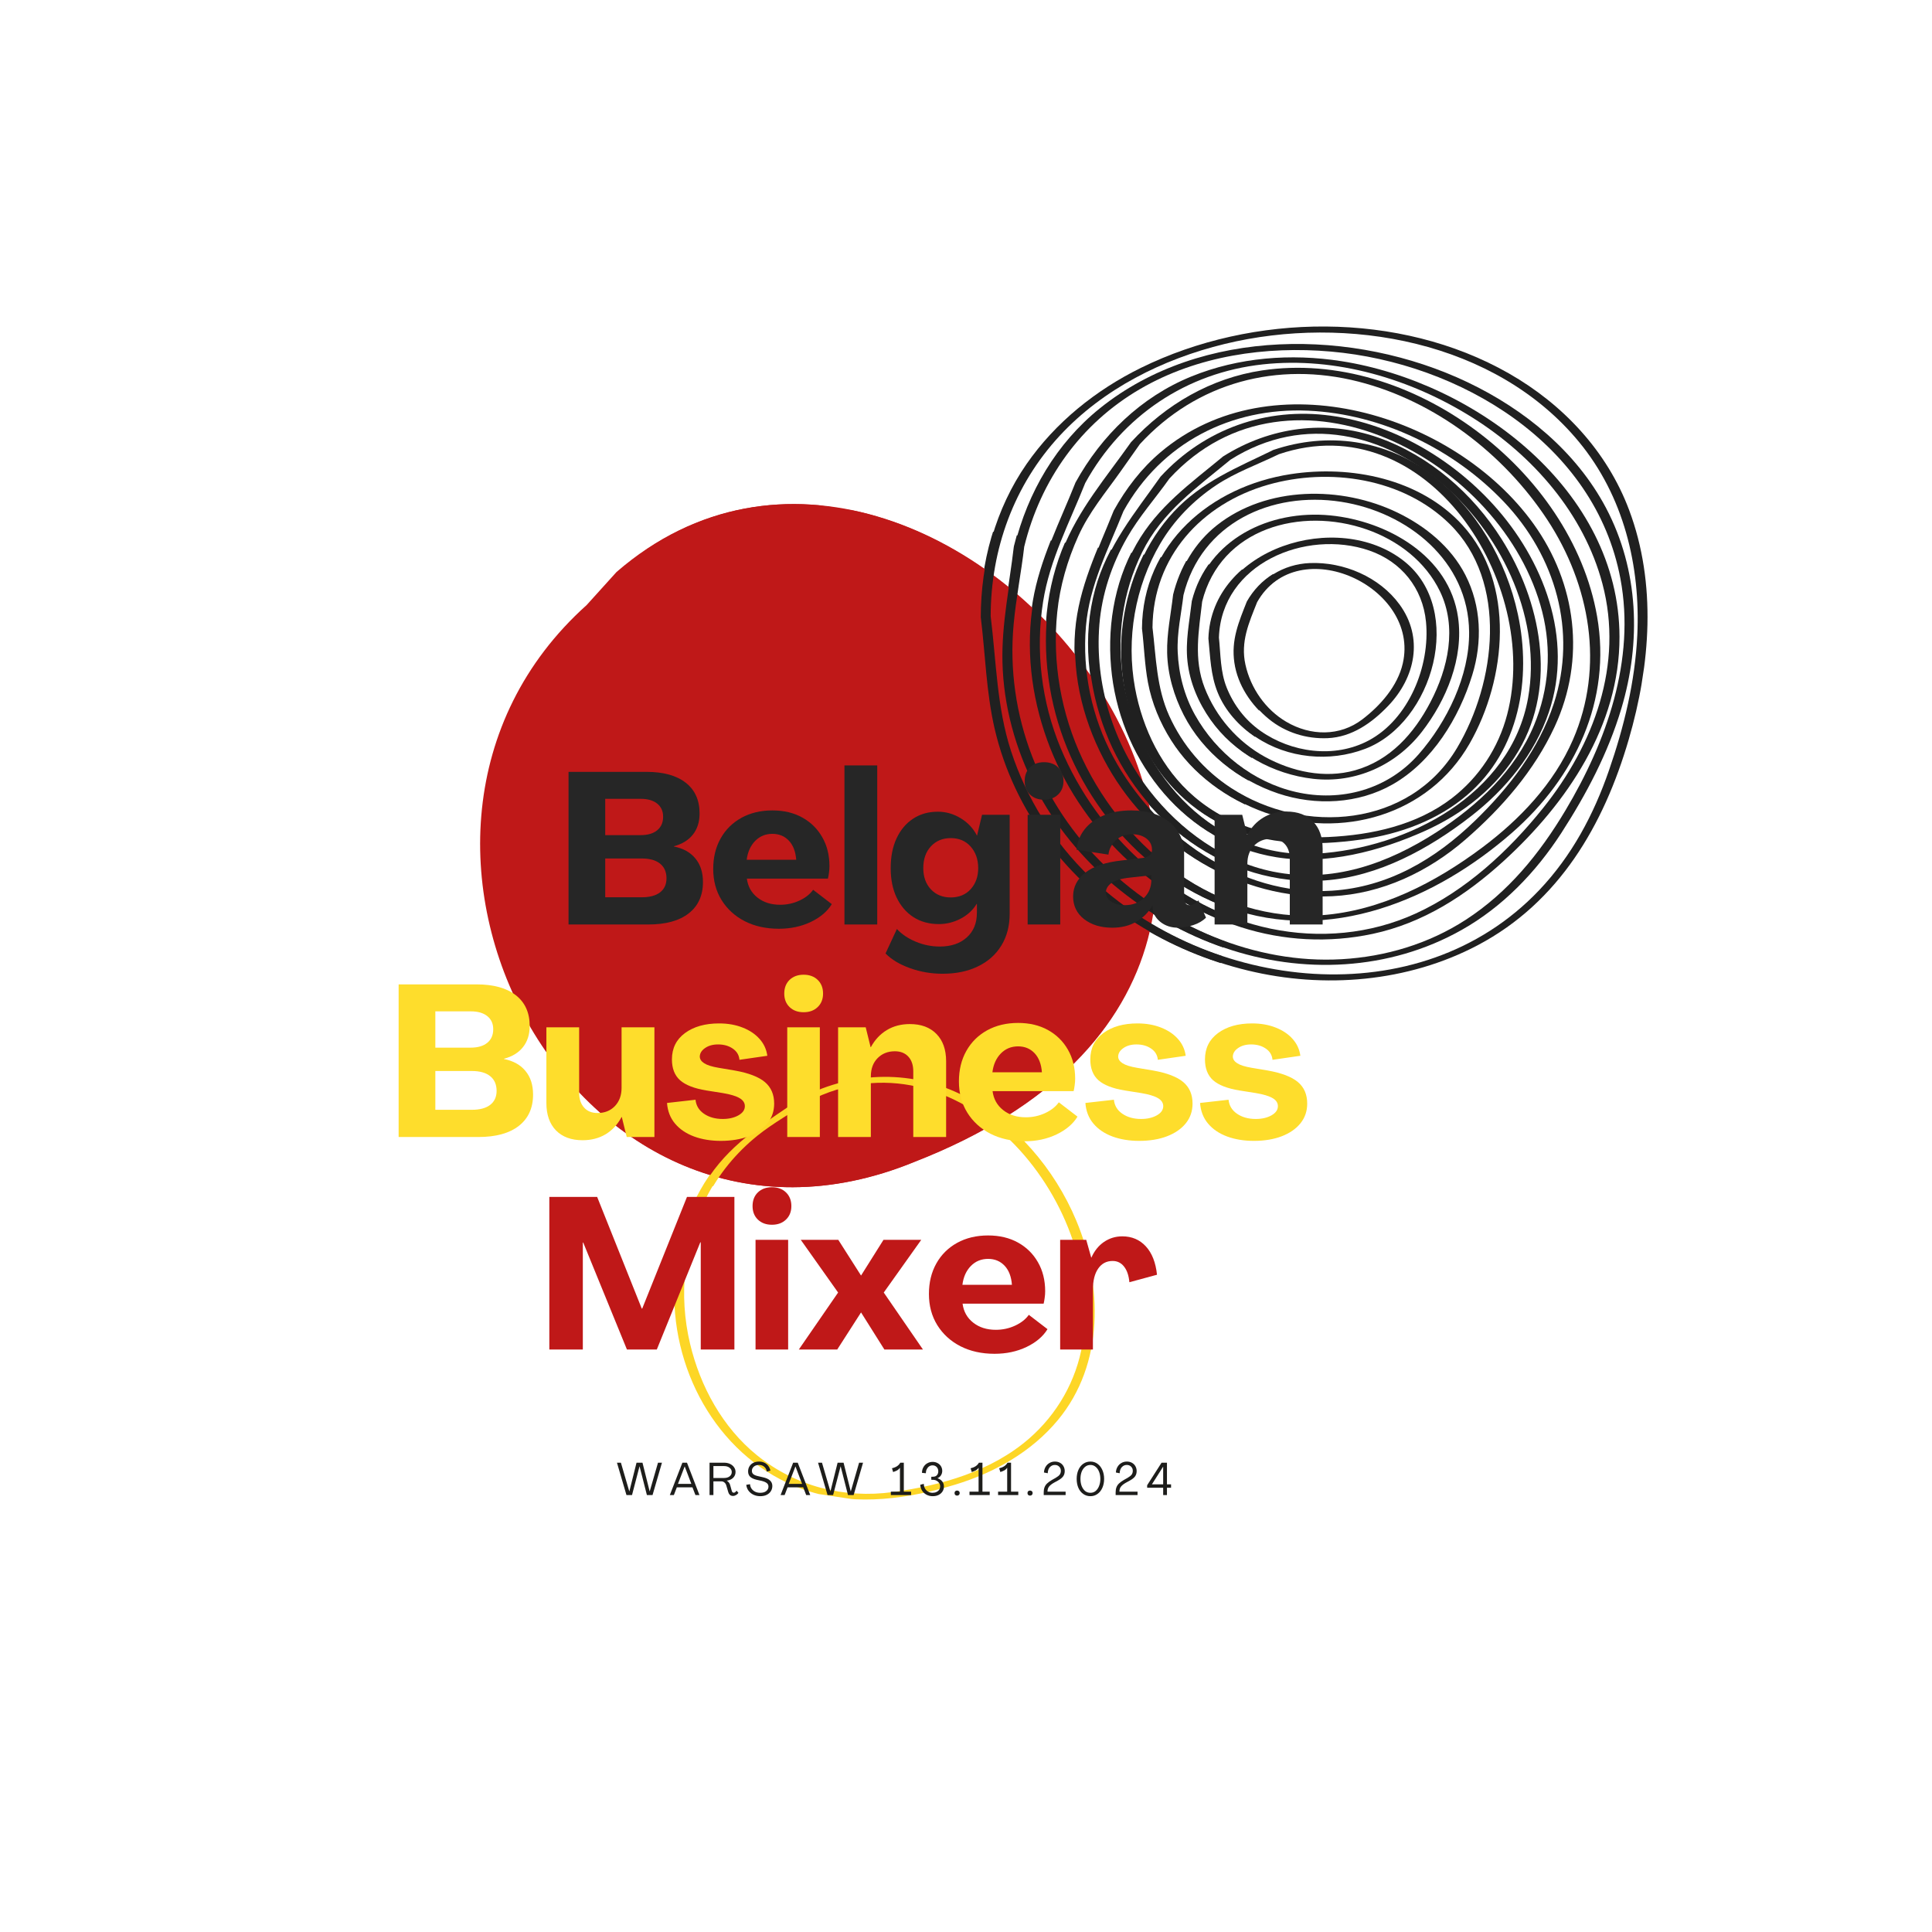 <svg xmlns="http://www.w3.org/2000/svg" xmlns:xlink="http://www.w3.org/1999/xlink" width="500" zoomAndPan="magnify" viewBox="0 0 375 375" height="500" preserveAspectRatio="xMidYMid meet" version="1.0"><defs><g/><clipPath id="fdea9ff387"><path d="M 93 97 L 225 97 L 225 231 L 93 231 Z M 93 97 " clip-rule="nonzero"/></clipPath><clipPath id="713701a835"><path d="M 83.773 86.68 L 248.391 111.645 L 219.941 299.246 L 55.324 274.285 Z M 83.773 86.68 " clip-rule="nonzero"/></clipPath><clipPath id="b26f7564ba"><path d="M 91.266 37.254 L 327.812 73.125 L 291.828 310.414 L 55.285 274.539 Z M 91.266 37.254 " clip-rule="nonzero"/></clipPath><clipPath id="4b9b3858c1"><path d="M 190 86 L 249 86 L 249 191 L 190 191 Z M 190 86 " clip-rule="nonzero"/></clipPath><clipPath id="c4b7e2ac7c"><path d="M 83.773 86.68 L 248.391 111.645 L 219.941 299.246 L 55.324 274.285 Z M 83.773 86.68 " clip-rule="nonzero"/></clipPath><clipPath id="e27eae18b2"><path d="M 91.266 37.254 L 327.812 73.125 L 291.828 310.414 L 55.285 274.539 Z M 91.266 37.254 " clip-rule="nonzero"/></clipPath><clipPath id="e7bcba9b7c"><path d="M 194 86 L 249 86 L 249 188 L 194 188 Z M 194 86 " clip-rule="nonzero"/></clipPath><clipPath id="0a1d5c6abf"><path d="M 83.773 86.68 L 248.391 111.645 L 219.941 299.246 L 55.324 274.285 Z M 83.773 86.68 " clip-rule="nonzero"/></clipPath><clipPath id="027e7a60b9"><path d="M 91.266 37.254 L 327.812 73.125 L 291.828 310.414 L 55.285 274.539 Z M 91.266 37.254 " clip-rule="nonzero"/></clipPath><clipPath id="5429ddcd19"><path d="M 221 91 L 249 91 L 249 160 L 221 160 Z M 221 91 " clip-rule="nonzero"/></clipPath><clipPath id="9cf63a0469"><path d="M 83.773 86.68 L 248.391 111.645 L 219.941 299.246 L 55.324 274.285 Z M 83.773 86.68 " clip-rule="nonzero"/></clipPath><clipPath id="3edc9a5a04"><path d="M 91.266 37.254 L 327.812 73.125 L 291.828 310.414 L 55.285 274.539 Z M 91.266 37.254 " clip-rule="nonzero"/></clipPath><clipPath id="52dc4153fb"><path d="M 226 95 L 249 95 L 249 156 L 226 156 Z M 226 95 " clip-rule="nonzero"/></clipPath><clipPath id="edcd3cb872"><path d="M 83.773 86.68 L 248.391 111.645 L 219.941 299.246 L 55.324 274.285 Z M 83.773 86.68 " clip-rule="nonzero"/></clipPath><clipPath id="9c73e17323"><path d="M 91.266 37.254 L 327.812 73.125 L 291.828 310.414 L 55.285 274.539 Z M 91.266 37.254 " clip-rule="nonzero"/></clipPath><clipPath id="b61314e0d7"><path d="M 199 86 L 249 86 L 249 183 L 199 183 Z M 199 86 " clip-rule="nonzero"/></clipPath><clipPath id="56de9c7ebc"><path d="M 83.773 86.68 L 248.391 111.645 L 219.941 299.246 L 55.324 274.285 Z M 83.773 86.68 " clip-rule="nonzero"/></clipPath><clipPath id="cace84752a"><path d="M 91.266 37.254 L 327.812 73.125 L 291.828 310.414 L 55.285 274.539 Z M 91.266 37.254 " clip-rule="nonzero"/></clipPath><clipPath id="177d55115f"><path d="M 234 104 L 249 104 L 249 147 L 234 147 Z M 234 104 " clip-rule="nonzero"/></clipPath><clipPath id="60d66a28ae"><path d="M 83.773 86.68 L 248.391 111.645 L 219.941 299.246 L 55.324 274.285 Z M 83.773 86.68 " clip-rule="nonzero"/></clipPath><clipPath id="940f3cd537"><path d="M 91.266 37.254 L 327.812 73.125 L 291.828 310.414 L 55.285 274.539 Z M 91.266 37.254 " clip-rule="nonzero"/></clipPath><clipPath id="d9ac18abc8"><path d="M 230 99 L 249 99 L 249 152 L 230 152 Z M 230 99 " clip-rule="nonzero"/></clipPath><clipPath id="2735dd8e38"><path d="M 83.773 86.68 L 248.391 111.645 L 219.941 299.246 L 55.324 274.285 Z M 83.773 86.68 " clip-rule="nonzero"/></clipPath><clipPath id="a93286d139"><path d="M 91.266 37.254 L 327.812 73.125 L 291.828 310.414 L 55.285 274.539 Z M 91.266 37.254 " clip-rule="nonzero"/></clipPath><clipPath id="97e28443c1"><path d="M 239 109 L 249 109 L 249 144 L 239 144 Z M 239 109 " clip-rule="nonzero"/></clipPath><clipPath id="9c8614241e"><path d="M 83.773 86.68 L 248.391 111.645 L 219.941 299.246 L 55.324 274.285 Z M 83.773 86.68 " clip-rule="nonzero"/></clipPath><clipPath id="cf17b32a71"><path d="M 91.266 37.254 L 327.812 73.125 L 291.828 310.414 L 55.285 274.539 Z M 91.266 37.254 " clip-rule="nonzero"/></clipPath><clipPath id="3bbd62e5f3"><path d="M 202 86 L 249 86 L 249 179 L 202 179 Z M 202 86 " clip-rule="nonzero"/></clipPath><clipPath id="b26e93bbd9"><path d="M 83.773 86.68 L 248.391 111.645 L 219.941 299.246 L 55.324 274.285 Z M 83.773 86.68 " clip-rule="nonzero"/></clipPath><clipPath id="897db38311"><path d="M 91.266 37.254 L 327.812 73.125 L 291.828 310.414 L 55.285 274.539 Z M 91.266 37.254 " clip-rule="nonzero"/></clipPath><clipPath id="8afa9dfd4e"><path d="M 208 86 L 249 86 L 249 175 L 208 175 Z M 208 86 " clip-rule="nonzero"/></clipPath><clipPath id="d9241cb088"><path d="M 83.773 86.68 L 248.391 111.645 L 219.941 299.246 L 55.324 274.285 Z M 83.773 86.68 " clip-rule="nonzero"/></clipPath><clipPath id="fee8780c48"><path d="M 91.266 37.254 L 327.812 73.125 L 291.828 310.414 L 55.285 274.539 Z M 91.266 37.254 " clip-rule="nonzero"/></clipPath><clipPath id="c4145fe716"><path d="M 211 86 L 249 86 L 249 171 L 211 171 Z M 211 86 " clip-rule="nonzero"/></clipPath><clipPath id="c0238f67d4"><path d="M 83.773 86.68 L 248.391 111.645 L 219.941 299.246 L 55.324 274.285 Z M 83.773 86.68 " clip-rule="nonzero"/></clipPath><clipPath id="7c2853e3ba"><path d="M 91.266 37.254 L 327.812 73.125 L 291.828 310.414 L 55.285 274.539 Z M 91.266 37.254 " clip-rule="nonzero"/></clipPath><clipPath id="53230ebeab"><path d="M 215 86 L 249 86 L 249 167 L 215 167 Z M 215 86 " clip-rule="nonzero"/></clipPath><clipPath id="39b1ffdb57"><path d="M 83.773 86.68 L 248.391 111.645 L 219.941 299.246 L 55.324 274.285 Z M 83.773 86.68 " clip-rule="nonzero"/></clipPath><clipPath id="4372eb0af0"><path d="M 91.266 37.254 L 327.812 73.125 L 291.828 310.414 L 55.285 274.539 Z M 91.266 37.254 " clip-rule="nonzero"/></clipPath><clipPath id="158fc533d3"><path d="M 217 86 L 249 86 L 249 164 L 217 164 Z M 217 86 " clip-rule="nonzero"/></clipPath><clipPath id="3bf6f3fca8"><path d="M 83.773 86.68 L 248.391 111.645 L 219.941 299.246 L 55.324 274.285 Z M 83.773 86.68 " clip-rule="nonzero"/></clipPath><clipPath id="0508186844"><path d="M 91.266 37.254 L 327.812 73.125 L 291.828 310.414 L 55.285 274.539 Z M 91.266 37.254 " clip-rule="nonzero"/></clipPath><clipPath id="b716bf8a4d"><path d="M 130 209 L 213 209 L 213 292 L 130 292 Z M 130 209 " clip-rule="nonzero"/></clipPath><clipPath id="a12c2a563f"><path d="M 83.773 86.68 L 248.391 111.645 L 219.941 299.246 L 55.324 274.285 Z M 83.773 86.68 " clip-rule="nonzero"/></clipPath><clipPath id="2492428a2f"><path d="M 91.266 37.254 L 327.812 73.125 L 291.828 310.414 L 55.285 274.539 Z M 91.266 37.254 " clip-rule="nonzero"/></clipPath><clipPath id="6d31ec2743"><path d="M 107 97 L 225 97 L 225 231 L 107 231 Z M 107 97 " clip-rule="nonzero"/></clipPath><clipPath id="fe00f92ae4"><path d="M 134.883 43.852 L 327.68 73.086 L 300.129 254.762 L 107.332 225.523 Z M 134.883 43.852 " clip-rule="nonzero"/></clipPath><clipPath id="5ac14c2a83"><path d="M 91.383 37.254 L 327.93 73.125 L 291.945 310.414 L 55.398 274.543 Z M 91.383 37.254 " clip-rule="nonzero"/></clipPath><clipPath id="190edfe635"><path d="M 190 63 L 320 63 L 320 191 L 190 191 Z M 190 63 " clip-rule="nonzero"/></clipPath><clipPath id="9786bc04fc"><path d="M 134.883 43.852 L 327.68 73.086 L 300.129 254.762 L 107.332 225.523 Z M 134.883 43.852 " clip-rule="nonzero"/></clipPath><clipPath id="ab3fa6a33b"><path d="M 91.383 37.254 L 327.93 73.125 L 291.945 310.414 L 55.398 274.543 Z M 91.383 37.254 " clip-rule="nonzero"/></clipPath><clipPath id="f82d62dd7e"><path d="M 194 66 L 318 66 L 318 188 L 194 188 Z M 194 66 " clip-rule="nonzero"/></clipPath><clipPath id="8f61d81956"><path d="M 134.883 43.852 L 327.68 73.086 L 300.129 254.762 L 107.332 225.523 Z M 134.883 43.852 " clip-rule="nonzero"/></clipPath><clipPath id="19d52dad03"><path d="M 91.383 37.254 L 327.93 73.125 L 291.945 310.414 L 55.398 274.543 Z M 91.383 37.254 " clip-rule="nonzero"/></clipPath><clipPath id="8a92029395"><path d="M 221 91 L 292 91 L 292 160 L 221 160 Z M 221 91 " clip-rule="nonzero"/></clipPath><clipPath id="dc7bf3f96d"><path d="M 134.883 43.852 L 327.68 73.086 L 300.129 254.762 L 107.332 225.523 Z M 134.883 43.852 " clip-rule="nonzero"/></clipPath><clipPath id="8c2e07227e"><path d="M 91.383 37.254 L 327.93 73.125 L 291.945 310.414 L 55.398 274.543 Z M 91.383 37.254 " clip-rule="nonzero"/></clipPath><clipPath id="c1cbd0aa71"><path d="M 226 95 L 288 95 L 288 156 L 226 156 Z M 226 95 " clip-rule="nonzero"/></clipPath><clipPath id="ec2bd919d0"><path d="M 134.883 43.852 L 327.68 73.086 L 300.129 254.762 L 107.332 225.523 Z M 134.883 43.852 " clip-rule="nonzero"/></clipPath><clipPath id="9cb8521017"><path d="M 91.383 37.254 L 327.93 73.125 L 291.945 310.414 L 55.398 274.543 Z M 91.383 37.254 " clip-rule="nonzero"/></clipPath><clipPath id="daca5e3fbf"><path d="M 199 69 L 315 69 L 315 183 L 199 183 Z M 199 69 " clip-rule="nonzero"/></clipPath><clipPath id="e7d51cf479"><path d="M 134.883 43.852 L 327.68 73.086 L 300.129 254.762 L 107.332 225.523 Z M 134.883 43.852 " clip-rule="nonzero"/></clipPath><clipPath id="f369d5c5d2"><path d="M 91.383 37.254 L 327.93 73.125 L 291.945 310.414 L 55.398 274.543 Z M 91.383 37.254 " clip-rule="nonzero"/></clipPath><clipPath id="a584f624ba"><path d="M 234 104 L 279 104 L 279 147 L 234 147 Z M 234 104 " clip-rule="nonzero"/></clipPath><clipPath id="feddc215f9"><path d="M 134.883 43.852 L 327.68 73.086 L 300.129 254.762 L 107.332 225.523 Z M 134.883 43.852 " clip-rule="nonzero"/></clipPath><clipPath id="05dac14c66"><path d="M 91.383 37.254 L 327.93 73.125 L 291.945 310.414 L 55.398 274.543 Z M 91.383 37.254 " clip-rule="nonzero"/></clipPath><clipPath id="ea26612a54"><path d="M 230 99 L 284 99 L 284 152 L 230 152 Z M 230 99 " clip-rule="nonzero"/></clipPath><clipPath id="3bea908ceb"><path d="M 134.883 43.852 L 327.68 73.086 L 300.129 254.762 L 107.332 225.523 Z M 134.883 43.852 " clip-rule="nonzero"/></clipPath><clipPath id="e1a9aefc60"><path d="M 91.383 37.254 L 327.93 73.125 L 291.945 310.414 L 55.398 274.543 Z M 91.383 37.254 " clip-rule="nonzero"/></clipPath><clipPath id="df215cf14d"><path d="M 239 109 L 275 109 L 275 144 L 239 144 Z M 239 109 " clip-rule="nonzero"/></clipPath><clipPath id="7bcced3be6"><path d="M 134.883 43.852 L 327.68 73.086 L 300.129 254.762 L 107.332 225.523 Z M 134.883 43.852 " clip-rule="nonzero"/></clipPath><clipPath id="3af4ecd1ad"><path d="M 91.383 37.254 L 327.93 73.125 L 291.945 310.414 L 55.398 274.543 Z M 91.383 37.254 " clip-rule="nonzero"/></clipPath><clipPath id="1d71662cad"><path d="M 203 71 L 311 71 L 311 179 L 203 179 Z M 203 71 " clip-rule="nonzero"/></clipPath><clipPath id="8c89a9bce1"><path d="M 134.883 43.852 L 327.68 73.086 L 300.129 254.762 L 107.332 225.523 Z M 134.883 43.852 " clip-rule="nonzero"/></clipPath><clipPath id="4104a3c97c"><path d="M 91.383 37.254 L 327.93 73.125 L 291.945 310.414 L 55.398 274.543 Z M 91.383 37.254 " clip-rule="nonzero"/></clipPath><clipPath id="8858cd51a9"><path d="M 208 78 L 306 78 L 306 175 L 208 175 Z M 208 78 " clip-rule="nonzero"/></clipPath><clipPath id="27e4279c5a"><path d="M 134.883 43.852 L 327.68 73.086 L 300.129 254.762 L 107.332 225.523 Z M 134.883 43.852 " clip-rule="nonzero"/></clipPath><clipPath id="4c9fe85594"><path d="M 91.383 37.254 L 327.93 73.125 L 291.945 310.414 L 55.398 274.543 Z M 91.383 37.254 " clip-rule="nonzero"/></clipPath><clipPath id="8ff8ee95e4"><path d="M 211 80 L 303 80 L 303 171 L 211 171 Z M 211 80 " clip-rule="nonzero"/></clipPath><clipPath id="4672b52bbf"><path d="M 134.883 43.852 L 327.68 73.086 L 300.129 254.762 L 107.332 225.523 Z M 134.883 43.852 " clip-rule="nonzero"/></clipPath><clipPath id="5039171211"><path d="M 91.383 37.254 L 327.93 73.125 L 291.945 310.414 L 55.398 274.543 Z M 91.383 37.254 " clip-rule="nonzero"/></clipPath><clipPath id="a0b0ec0ac4"><path d="M 215 83 L 300 83 L 300 167 L 215 167 Z M 215 83 " clip-rule="nonzero"/></clipPath><clipPath id="ac8441da04"><path d="M 134.883 43.852 L 327.68 73.086 L 300.129 254.762 L 107.332 225.523 Z M 134.883 43.852 " clip-rule="nonzero"/></clipPath><clipPath id="359b96c4fe"><path d="M 91.383 37.254 L 327.93 73.125 L 291.945 310.414 L 55.398 274.543 Z M 91.383 37.254 " clip-rule="nonzero"/></clipPath><clipPath id="095ae95227"><path d="M 217 85 L 296 85 L 296 164 L 217 164 Z M 217 85 " clip-rule="nonzero"/></clipPath><clipPath id="7b509926eb"><path d="M 134.883 43.852 L 327.68 73.086 L 300.129 254.762 L 107.332 225.523 Z M 134.883 43.852 " clip-rule="nonzero"/></clipPath><clipPath id="f0967723af"><path d="M 91.383 37.254 L 327.93 73.125 L 291.945 310.414 L 55.398 274.543 Z M 91.383 37.254 " clip-rule="nonzero"/></clipPath><clipPath id="4a13493c24"><path d="M 130 209 L 213 209 L 213 255 L 130 255 Z M 130 209 " clip-rule="nonzero"/></clipPath><clipPath id="8787b83a81"><path d="M 134.883 43.852 L 327.68 73.086 L 300.129 254.762 L 107.332 225.523 Z M 134.883 43.852 " clip-rule="nonzero"/></clipPath><clipPath id="86ffbf38ed"><path d="M 91.383 37.254 L 327.93 73.125 L 291.945 310.414 L 55.398 274.543 Z M 91.383 37.254 " clip-rule="nonzero"/></clipPath></defs><rect x="-37.5" width="450" fill="#ffffff" y="-37.5" height="450" fill-opacity="1"/><rect x="-37.5" width="450" fill="#ffffff" y="-37.5" height="450" fill-opacity="1"/><g clip-path="url(#fdea9ff387)"><g clip-path="url(#713701a835)"><g clip-path="url(#b26f7564ba)"><path fill="#bf1818" d="M 119.672 111.02 C 181.953 57.074 285.309 183.43 177.438 225.508 C 111.84 252.465 64.023 162.18 113.863 117.445 L 119.672 111.02 " fill-opacity="1" fill-rule="nonzero"/></g></g></g><g clip-path="url(#4b9b3858c1)"><g clip-path="url(#c4b7e2ac7c)"><g clip-path="url(#e27eae18b2)"><path fill="#202020" d="M 192.172 119.605 C 192.195 106.582 196.684 94.18 205.566 84.582 C 214.02 75.457 225.59 69.684 237.559 66.77 C 261.309 60.988 290.168 66.176 306.34 85.742 C 315.039 96.27 318.316 109.84 317.68 123.293 C 317.254 132.254 315.117 141.07 312.188 149.516 C 309.199 158.16 304.965 166.121 298.629 172.789 C 275.281 197.363 234.402 192.367 211.367 170.148 C 204.387 163.418 199.117 154.969 196.113 145.75 C 193.363 137.305 193.258 128.355 192.172 119.605 C 192.082 118.863 190.156 119.059 190.25 119.789 C 191.141 127.008 191.301 134.395 192.953 141.488 C 194.805 149.457 198.398 156.961 203.281 163.512 C 212.684 176.125 226.871 184.688 242.055 188.367 C 256.914 191.973 273.145 190.637 286.75 183.445 C 302.496 175.121 311.18 160.137 316.023 143.516 C 320.234 129.074 321.465 113.297 316.094 98.992 C 311.816 87.586 303.266 78.48 292.77 72.488 C 271.484 60.344 243.094 60.695 221.332 71.402 C 212.559 75.719 204.723 82.008 199.133 90.074 C 193.09 98.801 190.27 109.23 190.25 119.789 C 190.246 120.508 192.168 120.371 192.172 119.605 " fill-opacity="1" fill-rule="nonzero"/></g></g></g><g clip-path="url(#e7bcba9b7c)"><g clip-path="url(#0a1d5c6abf)"><g clip-path="url(#027e7a60b9)"><path fill="#202020" d="M 198.68 106.133 C 201.848 93.184 209.621 82.227 221.195 75.492 C 232.281 69.043 245.605 67.129 258.242 68.242 C 283.258 70.449 309.492 86.098 314.406 112.32 C 317.363 128.066 311.723 143.93 303.727 157.312 C 298.711 165.707 292.617 173.207 284.34 178.559 C 277.164 183.203 268.809 185.695 260.301 186.18 C 243.438 187.148 226.652 179.793 214.582 168.273 C 201.824 156.098 195.02 138.84 196.625 121.234 C 197.086 116.152 198.117 111.078 198.703 105.984 C 198.777 105.312 196.859 105.398 196.773 106.168 C 195.918 113.605 194.273 121.004 194.461 128.523 C 194.66 137.012 196.969 145.371 200.855 152.906 C 208.391 167.535 222.125 178.645 237.578 183.969 C 252.691 189.176 269.551 188.418 283.578 180.508 C 291.539 176.031 298.02 169.293 302.945 161.668 C 307.816 154.125 312 146.18 314.582 137.547 C 318.457 124.602 317.98 110.652 311.605 98.586 C 305.816 87.637 295.801 79.465 284.754 74.199 C 262.707 63.688 233.086 63.426 213.398 79.227 C 204.941 86.012 199.359 95.551 196.797 106.027 C 196.594 106.836 198.516 106.809 198.68 106.133 " fill-opacity="1" fill-rule="nonzero"/></g></g></g><g clip-path="url(#5429ddcd19)"><g clip-path="url(#9cf63a0469)"><g clip-path="url(#3edc9a5a04)"><path fill="#202020" d="M 223.582 121.801 C 223.676 108.07 233.117 97.793 245.977 94.102 C 257.906 90.676 272.203 92.805 281.27 101.715 C 292.672 112.93 290.227 132.484 282.711 145.145 C 273.539 160.602 252.98 162.152 238.816 152.938 C 233.562 149.516 229.398 144.633 226.82 138.926 C 224.355 133.473 224.281 127.633 223.582 121.801 C 223.492 121.059 221.562 121.258 221.656 121.992 C 222.074 125.461 222.172 128.996 222.809 132.43 C 223.559 136.445 225.148 140.281 227.332 143.719 C 231.504 150.309 238.152 155.121 245.445 157.723 C 260.23 162.996 277.16 158.285 285.133 144.328 C 292.32 131.758 294.082 113.238 283.738 101.914 C 275.5 92.898 262.074 90.23 250.398 92.027 C 234.891 94.414 221.773 105.531 221.656 121.992 C 221.652 122.703 223.574 122.57 223.582 121.801 " fill-opacity="1" fill-rule="nonzero"/></g></g></g><g clip-path="url(#52dc4153fb)"><g clip-path="url(#edcd3cb872)"><g clip-path="url(#9c73e17323)"><path fill="#202020" d="M 229.59 115.516 C 233.051 101.535 246.648 95.305 260.176 97.395 C 273.066 99.383 284.926 108.871 285.039 122.695 C 285.109 131.184 280.75 140.109 275.262 146.383 C 269.258 153.238 260.203 155.73 251.434 153.727 C 243.172 151.84 235.949 146.137 231.84 138.785 C 229.742 135.035 228.656 130.812 228.473 126.535 C 228.309 122.801 229.18 119.07 229.613 115.367 C 229.688 114.695 227.77 114.777 227.684 115.551 C 227.258 119.273 226.457 122.957 226.543 126.715 C 226.645 130.93 227.852 135.066 229.77 138.801 C 233.484 146.023 240.348 151.457 247.988 154.016 C 255.227 156.438 263.523 156.066 270.219 152.238 C 277.938 147.816 283.09 139.344 285.652 131 C 287.629 124.574 287.406 117.648 284.316 111.613 C 281.531 106.168 276.57 102.125 271.141 99.5 C 260.297 94.246 245.742 94.285 236.039 101.988 C 231.773 105.371 229.004 110.164 227.703 115.406 C 227.508 116.211 229.418 116.184 229.59 115.516 " fill-opacity="1" fill-rule="nonzero"/></g></g></g><g clip-path="url(#b61314e0d7)"><g clip-path="url(#56de9c7ebc)"><g clip-path="url(#cace84752a)"><path fill="#202020" d="M 210.523 93.754 C 217.715 80.719 230.18 72.34 244.988 70.727 C 259.184 69.18 273.812 73.562 285.77 81.109 C 297.484 88.5 307.301 99.707 310.91 113.281 C 315.078 128.961 309.227 144.574 299.395 156.844 C 292.742 165.145 284.43 172.844 274.688 177.305 C 265.855 181.344 255.953 182.223 246.484 180.246 C 228.172 176.414 212.844 162.234 205.754 145.195 C 202.035 136.254 200.832 126.328 202.352 116.762 C 203.637 108.621 207.516 101.34 210.523 93.754 C 210.812 93.016 208.898 92.988 208.641 93.648 C 205.625 101.254 201.852 108.508 200.469 116.656 C 198.922 125.711 200.027 134.984 203.121 143.59 C 209.219 160.527 223.594 174.441 240.715 179.953 C 248.988 182.617 257.812 183.074 266.305 181.266 C 276.086 179.184 284.387 173.82 291.688 167.172 C 304.035 155.93 314.262 140.859 314.227 123.605 C 314.172 95.098 286.238 74.148 260.203 70.094 C 250.441 68.57 240.289 69.344 231.102 73.086 C 221.371 77.051 213.68 84.512 208.641 93.648 C 208.281 94.301 210.18 94.379 210.523 93.754 " fill-opacity="1" fill-rule="nonzero"/></g></g></g><g clip-path="url(#177d55115f)"><g clip-path="url(#60d66a28ae)"><g clip-path="url(#940f3cd537)"><path fill="#202020" d="M 236.477 123.746 C 236.934 109.43 253.344 102.617 265.648 106.855 C 271.871 108.992 276.035 114.148 276.668 120.699 C 277.5 129.285 273.324 139.594 265.523 143.738 C 258.879 147.262 250.516 146.09 244.504 141.84 C 241.551 139.754 239.332 136.82 237.984 133.477 C 236.738 130.375 236.812 127.016 236.477 123.746 C 236.398 123.004 234.477 123.188 234.551 123.93 C 234.914 127.512 234.973 130.992 236.34 134.387 C 237.785 137.973 240.496 140.934 243.664 143.074 C 249.824 147.219 257.969 147.977 264.852 145.352 C 278.07 140.316 284.305 118.32 272.391 108.902 C 259.555 98.75 235.113 106.367 234.551 123.93 C 234.527 124.637 236.449 124.516 236.477 123.746 " fill-opacity="1" fill-rule="nonzero"/></g></g></g><g clip-path="url(#d9ac18abc8)"><g clip-path="url(#2735dd8e38)"><g clip-path="url(#a93286d139)"><path fill="#202020" d="M 233.211 116.801 C 236.797 102.488 252.41 98.309 265.16 102.766 C 271.18 104.867 276.566 108.965 279.375 114.773 C 282.758 121.754 280.965 129.695 277.535 136.27 C 274.344 142.391 269.691 147.613 262.863 149.523 C 256.98 151.168 250.664 149.777 245.41 146.906 C 240.09 143.992 235.902 139.156 233.711 133.523 C 231.52 127.902 232.574 122.426 233.234 116.656 C 233.305 115.98 231.395 116.066 231.309 116.84 C 230.863 120.707 230.062 124.453 230.488 128.367 C 230.93 132.469 232.605 136.371 234.969 139.715 C 239.523 146.164 246.988 150.289 254.777 151.168 C 262.996 152.102 270.848 148.523 275.867 142.043 C 280.629 135.898 284.008 127.711 282.895 119.848 C 281.211 107.906 269.125 101.113 258.09 100.039 C 246.312 98.887 234.352 104.609 231.324 116.691 C 231.125 117.5 233.043 117.473 233.211 116.801 " fill-opacity="1" fill-rule="nonzero"/></g></g></g><g clip-path="url(#97e28443c1)"><g clip-path="url(#9c8614241e)"><g clip-path="url(#cf17b32a71)"><path fill="#202020" d="M 243.895 116.867 C 251.797 102.902 275.582 113.902 272.16 128.785 C 271.152 133.172 267.82 136.945 264.332 139.613 C 259.926 142.988 254.242 142.852 249.57 140.113 C 245.512 137.734 242.629 133.57 241.621 129.008 C 240.633 124.57 242.301 120.875 243.895 116.867 C 244.184 116.129 242.27 116.098 242.008 116.758 C 240.426 120.758 238.938 124.23 239.594 128.645 C 240.23 132.969 242.832 136.832 246.168 139.566 C 249.371 142.184 253.461 143.453 257.57 143.277 C 262.277 143.074 266.145 140.328 269.297 137.043 C 274.617 131.504 276.227 123.773 271.543 117.34 C 267.629 111.969 260.668 109.027 254.125 109.289 C 248.977 109.5 244.527 112.305 242.008 116.758 C 241.645 117.402 243.539 117.484 243.895 116.867 " fill-opacity="1" fill-rule="nonzero"/></g></g></g><g clip-path="url(#3bbd62e5f3)"><g clip-path="url(#b26e93bbd9)"><g clip-path="url(#897db38311)"><path fill="#202020" d="M 221.121 86.219 C 232.164 74.188 247.867 70.066 263.566 74.074 C 278.469 77.879 291.766 88.066 300.18 100.832 C 308.531 113.52 311.363 129.363 305.199 143.562 C 301.488 152.109 294.887 159.055 287.504 164.566 C 278.441 171.332 267.848 176.793 256.418 177.641 C 236.164 179.133 218.387 165.027 210.047 147.434 C 205.84 138.566 204.09 128.586 205.094 118.828 C 205.621 113.723 207.07 108.742 209.172 104.074 C 211.281 99.387 214.41 95.719 217.332 91.586 C 218.594 89.797 219.859 88.008 221.121 86.219 C 221.676 85.438 219.797 85.289 219.406 85.836 C 214.594 92.652 209.184 98.898 206.109 106.773 C 202.594 115.781 202.09 125.75 203.98 135.184 C 207.633 153.375 220.73 169.836 238.324 176.191 C 257.879 183.25 278.492 174.668 293.398 161.609 C 305.598 150.926 312.727 135.953 309.875 119.625 C 304.906 91.219 273.582 67.586 244.855 71.898 C 234.945 73.387 226.141 78.5 219.406 85.836 C 218.781 86.516 220.672 86.711 221.121 86.219 " fill-opacity="1" fill-rule="nonzero"/></g></g></g><g clip-path="url(#8afa9dfd4e)"><g clip-path="url(#d9241cb088)"><g clip-path="url(#fee8780c48)"><path fill="#202020" d="M 217.941 99.219 C 225.285 85.953 238.82 79.039 253.82 79.715 C 268.051 80.359 282.062 87.16 291.828 97.445 C 301.812 107.977 306.031 122.543 301.488 136.527 C 298.633 145.348 292.785 152.895 286.203 159.277 C 278.469 166.773 269.34 172.184 258.402 172.883 C 240.621 174.012 224.086 162.062 215.938 146.895 C 211.789 139.168 209.93 130.336 210.66 121.602 C 211.332 113.566 215.016 106.578 217.941 99.219 C 218.234 98.48 216.32 98.453 216.055 99.113 C 213.004 106.797 209.387 113.977 208.688 122.359 C 207.918 131.57 210.391 140.82 214.91 148.809 C 223.609 164.188 240.637 174.836 258.5 173.953 C 268.133 173.473 277.117 169.207 284.328 162.953 C 291.395 156.824 297.684 149.594 301.637 141.055 C 307.719 127.926 305.883 113.27 297.504 101.633 C 282.156 80.328 246.785 69.535 225.184 87.746 C 221.43 90.91 218.43 94.828 216.055 99.113 C 215.695 99.762 217.598 99.844 217.941 99.219 " fill-opacity="1" fill-rule="nonzero"/></g></g></g><g clip-path="url(#c4145fe716)"><g clip-path="url(#c0238f67d4)"><g clip-path="url(#7c2853e3ba)"><path fill="#202020" d="M 226.859 92.895 C 250.477 67.238 291.734 89.215 299.23 118.754 C 301.086 126.078 300.547 133.762 297.648 140.727 C 293.977 149.582 286.672 156.363 278.773 161.484 C 269.199 167.672 258.477 171.492 247.027 169.191 C 237.371 167.246 228.969 161.148 223.004 153.465 C 215.949 144.383 212.344 132.727 213.27 121.25 C 213.75 115.305 215.684 109.543 218.637 104.375 C 220.953 100.316 224.156 96.711 226.859 92.895 C 227.418 92.109 225.539 91.965 225.148 92.512 C 220.176 99.543 214.887 105.844 212.57 114.352 C 210.09 123.477 211.082 133.211 214.438 141.969 C 221.086 159.316 238.027 172.23 256.98 170.895 C 267.461 170.156 277.328 164.711 285.473 158.371 C 292.18 153.148 297.762 146.359 300.516 138.238 C 305.375 123.906 299.469 108.656 289.699 97.91 C 281.566 88.965 270.242 82.324 258.172 80.684 C 245.691 78.988 233.691 83.23 225.148 92.512 C 224.523 93.191 226.41 93.387 226.859 92.895 " fill-opacity="1" fill-rule="nonzero"/></g></g></g><g clip-path="url(#53230ebeab)"><g clip-path="url(#39b1ffdb57)"><g clip-path="url(#4372eb0af0)"><path fill="#202020" d="M 238.719 89.227 C 267.547 71.023 301.734 105.805 296.488 135.445 C 293.156 154.262 273.07 164.613 255.445 165.695 C 235.875 166.891 221.09 150.691 217.98 132.453 C 216.52 123.895 217.727 114.969 221.574 107.18 C 225.457 99.316 232.176 94.648 238.719 89.227 C 239.59 88.504 237.816 88.16 237.285 88.598 C 230.957 93.84 224.613 98.312 220.457 105.633 C 216.109 113.289 214.766 122.395 215.824 131.062 C 217.918 148.117 230.219 163.602 247.641 166.391 C 257.344 167.945 267.633 165.246 276.461 161.285 C 283.895 157.945 290.492 152.77 294.66 145.688 C 302.219 132.824 298.934 116.648 291.34 104.633 C 285.758 95.805 277.367 88.449 267.457 84.953 C 257.281 81.363 246.363 82.867 237.285 88.598 C 236.344 89.191 238.152 89.582 238.719 89.227 " fill-opacity="1" fill-rule="nonzero"/></g></g></g><g clip-path="url(#158fc533d3)"><g clip-path="url(#3bf6f3fca8)"><g clip-path="url(#0508186844)"><path fill="#202020" d="M 248.117 88.16 C 276.875 78.445 299.074 113.277 292.426 138.676 C 290.738 145.141 286.984 150.867 281.68 154.941 C 274.859 160.168 266.145 162.07 257.723 162.465 C 248.203 162.906 239.039 160.949 231.668 154.625 C 225.434 149.277 221.66 141.52 220.191 133.535 C 218.438 123.98 220.18 113.863 225.105 105.496 C 227.777 100.949 231.551 97.109 235.922 94.188 C 239.688 91.68 244.062 90.137 248.117 88.16 C 249.262 87.602 247.758 86.984 247.059 87.328 C 240.047 90.75 233.188 93.461 227.734 99.305 C 222.273 105.156 219.09 112.801 217.988 120.668 C 215.797 136.359 222.918 153.164 237.547 160.207 C 245.715 164.137 255.352 164.199 264.16 162.945 C 271.605 161.887 278.938 159.215 284.699 154.277 C 294.781 145.656 297.191 131.715 294.504 119.234 C 292.238 108.703 286.371 98.676 277.762 92.109 C 268.863 85.324 257.586 83.77 247.059 87.328 C 245.863 87.73 247.41 88.398 248.117 88.16 " fill-opacity="1" fill-rule="nonzero"/></g></g></g><g clip-path="url(#b716bf8a4d)"><g clip-path="url(#a12c2a563f)"><g clip-path="url(#2492428a2f)"><path fill="#fdd626" d="M 156.793 213.758 C 185.609 198.945 214.84 232.867 210.109 260.852 C 208.906 268 205.211 274.469 199.75 279.223 C 192.414 285.594 182.734 288.32 173.297 289.609 C 163.84 290.91 154.371 288.5 146.938 282.473 C 140.242 277.059 135.91 269.102 133.938 260.809 C 131.695 251.383 132.727 241.254 137.039 232.559 C 139.363 227.875 142.773 223.773 146.828 220.492 C 149.984 217.941 153.641 215.961 156.984 213.656 C 157.902 213.02 156.102 212.648 155.543 213.031 C 148.898 217.609 142.273 221.441 137.605 228.281 C 132.875 235.191 130.754 243.594 130.879 251.914 C 131.129 268.441 141.086 284.496 157.223 289.52 C 166.348 292.359 176.445 290.887 185.414 288.164 C 193.031 285.844 200.219 281.809 205.348 275.617 C 214.375 264.707 214.02 249.449 208.797 236.941 C 204.57 226.832 196.922 217.898 187.16 212.812 C 177.227 207.637 165.648 207.832 155.738 212.93 C 154.605 213.504 156.094 214.117 156.793 213.758 " fill-opacity="1" fill-rule="nonzero"/></g></g></g><g clip-path="url(#6d31ec2743)"><g clip-path="url(#fe00f92ae4)"><g clip-path="url(#5ac14c2a83)"><path fill="#bf1818" d="M 119.789 111.02 C 182.07 57.074 285.426 183.434 177.555 225.508 C 111.957 252.465 64.141 162.18 113.98 117.449 L 119.789 111.02 " fill-opacity="1" fill-rule="nonzero"/></g></g></g><g clip-path="url(#190edfe635)"><g clip-path="url(#9786bc04fc)"><g clip-path="url(#ab3fa6a33b)"><path fill="#202020" d="M 192.289 119.605 C 192.312 106.582 196.801 94.18 205.684 84.582 C 214.137 75.457 225.707 69.684 237.676 66.77 C 261.426 60.988 290.285 66.176 306.453 85.742 C 315.156 96.27 318.434 109.84 317.797 123.293 C 317.371 132.254 315.234 141.07 312.305 149.516 C 309.316 158.16 305.082 166.121 298.746 172.789 C 275.398 197.367 234.52 192.367 211.484 170.148 C 204.504 163.418 199.234 154.969 196.23 145.75 C 193.48 137.305 193.375 128.355 192.289 119.605 C 192.199 118.863 190.273 119.059 190.367 119.789 C 191.258 127.008 191.418 134.395 193.07 141.488 C 194.922 149.461 198.516 156.961 203.398 163.512 C 212.801 176.125 226.988 184.688 242.172 188.367 C 257.031 191.973 273.262 190.637 286.867 183.445 C 302.613 175.121 311.297 160.137 316.141 143.516 C 320.352 129.074 321.578 113.301 316.211 98.992 C 311.934 87.586 303.383 78.48 292.887 72.488 C 271.602 60.344 243.211 60.695 221.449 71.402 C 212.676 75.723 204.84 82.008 199.25 90.074 C 193.207 98.801 190.387 109.23 190.367 119.789 C 190.363 120.508 192.285 120.371 192.289 119.605 " fill-opacity="1" fill-rule="nonzero"/></g></g></g><g clip-path="url(#f82d62dd7e)"><g clip-path="url(#8f61d81956)"><g clip-path="url(#19d52dad03)"><path fill="#202020" d="M 198.797 106.133 C 201.965 93.184 209.738 82.227 221.312 75.496 C 232.398 69.043 245.723 67.129 258.359 68.242 C 283.375 70.449 309.609 86.098 314.523 112.324 C 317.48 128.066 311.84 143.934 303.844 157.312 C 298.828 165.707 292.734 173.207 284.457 178.559 C 277.281 183.203 268.926 185.695 260.418 186.18 C 243.555 187.148 226.77 179.793 214.699 168.273 C 201.941 156.098 195.133 138.84 196.742 121.234 C 197.203 116.152 198.234 111.078 198.816 105.988 C 198.895 105.312 196.977 105.398 196.891 106.168 C 196.035 113.605 194.391 121.004 194.578 128.523 C 194.777 137.012 197.086 145.371 200.973 152.906 C 208.508 167.535 222.238 178.645 237.695 183.969 C 252.809 189.176 269.668 188.418 283.695 180.508 C 291.656 176.031 298.133 169.293 303.062 161.668 C 307.934 154.125 312.117 146.18 314.699 137.547 C 318.574 124.602 318.094 110.652 311.723 98.586 C 305.934 87.637 295.918 79.465 284.871 74.199 C 262.824 63.688 233.203 63.426 213.516 79.227 C 205.059 86.012 199.477 95.551 196.914 106.027 C 196.711 106.836 198.633 106.809 198.797 106.133 " fill-opacity="1" fill-rule="nonzero"/></g></g></g><g clip-path="url(#8a92029395)"><g clip-path="url(#dc7bf3f96d)"><g clip-path="url(#8c2e07227e)"><path fill="#202020" d="M 223.699 121.805 C 223.793 108.07 233.234 97.793 246.094 94.102 C 258.023 90.68 272.32 92.805 281.387 101.715 C 292.789 112.93 290.344 132.484 282.828 145.145 C 273.656 160.602 253.098 162.152 238.934 152.938 C 233.68 149.516 229.516 144.633 226.938 138.926 C 224.473 133.473 224.398 127.633 223.699 121.805 C 223.609 121.059 221.68 121.258 221.77 121.992 C 222.188 125.461 222.289 128.996 222.926 132.43 C 223.676 136.445 225.266 140.281 227.449 143.719 C 231.621 150.309 238.27 155.121 245.562 157.723 C 260.348 162.996 277.277 158.285 285.25 144.328 C 292.438 131.758 294.199 113.238 283.855 101.914 C 275.617 92.898 262.191 90.23 250.516 92.031 C 235.008 94.414 221.891 105.531 221.77 121.992 C 221.766 122.703 223.691 122.57 223.699 121.805 " fill-opacity="1" fill-rule="nonzero"/></g></g></g><g clip-path="url(#c1cbd0aa71)"><g clip-path="url(#ec2bd919d0)"><g clip-path="url(#9cb8521017)"><path fill="#202020" d="M 229.707 115.516 C 233.168 101.539 246.766 95.305 260.289 97.395 C 273.184 99.387 285.043 108.871 285.156 122.695 C 285.227 131.184 280.867 140.113 275.379 146.383 C 269.375 153.238 260.32 155.73 251.551 153.727 C 243.289 151.84 236.066 146.137 231.957 138.785 C 229.859 135.035 228.773 130.812 228.59 126.535 C 228.426 122.801 229.297 119.07 229.727 115.367 C 229.805 114.695 227.887 114.777 227.801 115.551 C 227.375 119.273 226.574 122.957 226.66 126.719 C 226.762 130.93 227.965 135.066 229.887 138.801 C 233.602 146.023 240.465 151.457 248.105 154.016 C 255.344 156.438 263.641 156.066 270.332 152.238 C 278.055 147.816 283.207 139.344 285.77 131.004 C 287.746 124.574 287.523 117.648 284.434 111.613 C 281.648 106.168 276.688 102.125 271.258 99.5 C 260.414 94.246 245.859 94.285 236.156 101.988 C 231.891 105.371 229.121 110.164 227.82 115.406 C 227.625 116.211 229.535 116.184 229.707 115.516 " fill-opacity="1" fill-rule="nonzero"/></g></g></g><g clip-path="url(#daca5e3fbf)"><g clip-path="url(#e7d51cf479)"><g clip-path="url(#f369d5c5d2)"><path fill="#202020" d="M 210.641 93.754 C 217.832 80.719 230.297 72.34 245.105 70.727 C 259.301 69.18 273.93 73.562 285.887 81.109 C 297.602 88.5 307.418 99.711 311.027 113.285 C 315.195 128.961 309.34 144.574 299.512 156.844 C 292.859 165.145 284.547 172.844 274.805 177.305 C 265.973 181.344 256.07 182.223 246.602 180.246 C 228.289 176.414 212.961 162.234 205.871 145.195 C 202.152 136.254 200.949 126.328 202.469 116.762 C 203.754 108.625 207.633 101.34 210.641 93.754 C 210.93 93.016 209.016 92.988 208.758 93.648 C 205.742 101.258 201.969 108.508 200.586 116.656 C 199.039 125.711 200.141 134.984 203.238 143.59 C 209.336 160.527 223.711 174.441 240.832 179.957 C 249.105 182.617 257.926 183.074 266.422 181.266 C 276.203 179.184 284.504 173.82 291.805 167.172 C 304.152 155.93 314.379 140.859 314.344 123.605 C 314.289 95.098 286.355 74.148 260.32 70.094 C 250.559 68.574 240.406 69.344 231.215 73.086 C 221.488 77.051 213.797 84.512 208.758 93.648 C 208.398 94.301 210.297 94.379 210.641 93.754 " fill-opacity="1" fill-rule="nonzero"/></g></g></g><g clip-path="url(#a584f624ba)"><g clip-path="url(#feddc215f9)"><g clip-path="url(#05dac14c66)"><path fill="#202020" d="M 236.594 123.75 C 237.051 109.43 253.457 102.617 265.766 106.855 C 271.988 108.992 276.152 114.148 276.785 120.699 C 277.617 129.285 273.441 139.594 265.641 143.738 C 258.996 147.262 250.633 146.09 244.621 141.84 C 241.668 139.754 239.445 136.82 238.102 133.477 C 236.855 130.375 236.93 127.016 236.594 123.75 C 236.516 123.004 234.594 123.188 234.668 123.93 C 235.031 127.512 235.09 130.992 236.457 134.387 C 237.902 137.973 240.613 140.934 243.781 143.074 C 249.938 147.219 258.086 147.977 264.969 145.352 C 278.188 140.316 284.422 118.32 272.508 108.902 C 259.672 98.75 235.23 106.367 234.668 123.93 C 234.645 124.637 236.566 124.516 236.594 123.75 " fill-opacity="1" fill-rule="nonzero"/></g></g></g><g clip-path="url(#ea26612a54)"><g clip-path="url(#3bea908ceb)"><g clip-path="url(#e1a9aefc60)"><path fill="#202020" d="M 233.328 116.801 C 236.914 102.488 252.527 98.309 265.277 102.766 C 271.297 104.867 276.684 108.965 279.492 114.773 C 282.875 121.754 281.082 129.695 277.652 136.27 C 274.461 142.391 269.809 147.613 262.98 149.523 C 257.098 151.168 250.781 149.777 245.527 146.906 C 240.207 143.992 236.02 139.156 233.828 133.527 C 231.637 127.902 232.691 122.426 233.352 116.66 C 233.422 115.98 231.512 116.066 231.426 116.84 C 230.98 120.707 230.18 124.453 230.605 128.367 C 231.047 132.469 232.723 136.371 235.086 139.715 C 239.641 146.164 247.105 150.289 254.895 151.168 C 263.113 152.102 270.965 148.523 275.984 142.043 C 280.746 135.898 284.125 127.711 283.012 119.852 C 281.328 107.906 269.242 101.117 258.207 100.039 C 246.43 98.891 234.469 104.609 231.441 116.691 C 231.242 117.5 233.16 117.473 233.328 116.801 " fill-opacity="1" fill-rule="nonzero"/></g></g></g><g clip-path="url(#df215cf14d)"><g clip-path="url(#7bcced3be6)"><g clip-path="url(#3af4ecd1ad)"><path fill="#202020" d="M 244.012 116.867 C 251.914 102.902 275.699 113.902 272.277 128.785 C 271.27 133.176 267.938 136.945 264.449 139.613 C 260.043 142.988 254.355 142.852 249.688 140.113 C 245.629 137.734 242.746 133.57 241.738 129.008 C 240.75 124.57 242.418 120.875 244.012 116.867 C 244.301 116.129 242.387 116.098 242.125 116.758 C 240.543 120.758 239.055 124.23 239.711 128.645 C 240.348 132.969 242.949 136.832 246.285 139.566 C 249.488 142.184 253.578 143.453 257.688 143.277 C 262.391 143.074 266.262 140.328 269.414 137.043 C 274.734 131.504 276.344 123.773 271.66 117.34 C 267.746 111.969 260.785 109.027 254.242 109.289 C 249.094 109.5 244.645 112.305 242.125 116.758 C 241.762 117.402 243.656 117.484 244.012 116.867 " fill-opacity="1" fill-rule="nonzero"/></g></g></g><g clip-path="url(#1d71662cad)"><g clip-path="url(#8c89a9bce1)"><g clip-path="url(#4104a3c97c)"><path fill="#202020" d="M 221.238 86.219 C 232.281 74.188 247.984 70.066 263.68 74.074 C 278.586 77.879 291.883 88.066 300.297 100.832 C 308.648 113.523 311.48 129.363 305.316 143.562 C 301.605 152.109 295.004 159.055 287.621 164.566 C 278.559 171.332 267.965 176.793 256.535 177.641 C 236.281 179.133 218.504 165.027 210.16 147.438 C 205.957 138.566 204.207 128.586 205.211 118.828 C 205.738 113.723 207.188 108.742 209.289 104.074 C 211.398 99.387 214.527 95.719 217.449 91.586 C 218.711 89.797 219.977 88.008 221.238 86.219 C 221.793 85.438 219.914 85.289 219.523 85.836 C 214.707 92.656 209.301 98.898 206.227 106.773 C 202.711 115.781 202.203 125.75 204.098 135.184 C 207.75 153.375 220.848 169.836 238.441 176.191 C 257.996 183.25 278.609 174.668 293.516 161.609 C 305.715 150.926 312.844 135.953 309.992 119.625 C 305.023 91.219 273.699 67.586 244.973 71.898 C 235.062 73.387 226.258 78.5 219.523 85.836 C 218.898 86.52 220.789 86.711 221.238 86.219 " fill-opacity="1" fill-rule="nonzero"/></g></g></g><g clip-path="url(#8858cd51a9)"><g clip-path="url(#27e4279c5a)"><g clip-path="url(#4c9fe85594)"><path fill="#202020" d="M 218.059 99.219 C 225.402 85.953 238.938 79.039 253.938 79.715 C 268.168 80.359 282.18 87.16 291.941 97.445 C 301.93 107.977 306.148 122.543 301.605 136.527 C 298.75 145.348 292.902 152.895 286.32 159.277 C 278.586 166.773 269.457 172.184 258.52 172.883 C 240.738 174.012 224.203 162.062 216.055 146.895 C 211.906 139.168 210.047 130.336 210.777 121.602 C 211.449 113.566 215.133 106.578 218.059 99.219 C 218.352 98.48 216.438 98.453 216.172 99.113 C 213.121 106.797 209.504 113.977 208.805 122.359 C 208.035 131.57 210.508 140.824 215.027 148.809 C 223.727 164.188 240.754 174.836 258.617 173.953 C 268.25 173.473 277.23 169.207 284.445 162.953 C 291.512 156.824 297.801 149.594 301.754 141.059 C 307.836 127.926 306 113.27 297.621 101.633 C 282.273 80.328 246.902 69.535 225.301 87.746 C 221.547 90.91 218.547 94.828 216.172 99.113 C 215.812 99.762 217.715 99.844 218.059 99.219 " fill-opacity="1" fill-rule="nonzero"/></g></g></g><g clip-path="url(#8ff8ee95e4)"><g clip-path="url(#4672b52bbf)"><g clip-path="url(#5039171211)"><path fill="#202020" d="M 226.977 92.895 C 250.594 67.238 291.852 89.215 299.348 118.754 C 301.203 126.078 300.664 133.762 297.766 140.73 C 294.094 149.582 286.789 156.363 278.891 161.484 C 269.316 167.672 258.594 171.492 247.145 169.191 C 237.488 167.246 229.086 161.148 223.121 153.465 C 216.066 144.383 212.461 132.727 213.387 121.25 C 213.867 115.305 215.801 109.543 218.754 104.375 C 221.066 100.316 224.273 96.715 226.977 92.895 C 227.535 92.109 225.656 91.965 225.266 92.512 C 220.293 99.543 215.004 105.844 212.688 114.355 C 210.207 123.477 211.199 133.211 214.555 141.969 C 221.203 159.316 238.145 172.23 257.098 170.895 C 267.578 170.156 277.445 164.711 285.59 158.375 C 292.297 153.148 297.879 146.359 300.633 138.238 C 305.492 123.906 299.586 108.656 289.816 97.91 C 281.68 88.965 270.359 82.324 258.289 80.684 C 245.809 78.988 233.809 83.23 225.266 92.512 C 224.641 93.191 226.527 93.387 226.977 92.895 " fill-opacity="1" fill-rule="nonzero"/></g></g></g><g clip-path="url(#a0b0ec0ac4)"><g clip-path="url(#ac8441da04)"><g clip-path="url(#359b96c4fe)"><path fill="#202020" d="M 238.836 89.227 C 267.664 71.023 301.852 105.805 296.605 135.445 C 293.273 154.262 273.188 164.613 255.562 165.695 C 235.992 166.891 221.207 150.691 218.098 132.453 C 216.637 123.895 217.844 114.969 221.691 107.18 C 225.574 99.316 232.293 94.648 238.836 89.227 C 239.707 88.504 237.934 88.16 237.402 88.598 C 231.074 93.84 224.73 98.312 220.574 105.633 C 216.227 113.289 214.883 122.395 215.941 131.062 C 218.035 148.117 230.336 163.602 247.758 166.391 C 257.461 167.945 267.75 165.246 276.578 161.285 C 284.012 157.945 290.609 152.773 294.777 145.688 C 302.336 132.824 299.051 116.648 291.457 104.633 C 285.875 95.805 277.484 88.449 267.574 84.953 C 257.398 81.363 246.48 82.867 237.402 88.598 C 236.461 89.191 238.27 89.582 238.836 89.227 " fill-opacity="1" fill-rule="nonzero"/></g></g></g><g clip-path="url(#095ae95227)"><g clip-path="url(#7b509926eb)"><g clip-path="url(#f0967723af)"><path fill="#202020" d="M 248.234 88.16 C 276.992 78.445 299.191 113.277 292.543 138.676 C 290.855 145.141 287.102 150.867 281.797 154.941 C 274.977 160.172 266.262 162.07 257.84 162.465 C 248.32 162.91 239.156 160.949 231.785 154.625 C 225.551 149.277 221.777 141.52 220.309 133.535 C 218.555 123.98 220.297 113.863 225.223 105.496 C 227.895 100.949 231.668 97.109 236.039 94.191 C 239.805 91.68 244.18 90.137 248.234 88.16 C 249.379 87.602 247.875 86.984 247.176 87.328 C 240.164 90.75 233.305 93.461 227.852 99.305 C 222.391 105.156 219.207 112.801 218.105 120.668 C 215.914 136.359 223.035 153.164 237.664 160.207 C 245.828 164.137 255.469 164.199 264.277 162.945 C 271.723 161.887 279.055 159.215 284.816 154.277 C 294.898 145.656 297.309 131.715 294.621 119.234 C 292.355 108.703 286.488 98.676 277.879 92.109 C 268.98 85.324 257.703 83.77 247.176 87.328 C 245.98 87.73 247.527 88.398 248.234 88.16 " fill-opacity="1" fill-rule="nonzero"/></g></g></g><g clip-path="url(#4a13493c24)"><g clip-path="url(#8787b83a81)"><g clip-path="url(#86ffbf38ed)"><path fill="#fdd626" d="M 156.91 213.758 C 185.727 198.945 214.957 232.867 210.227 260.852 C 209.023 268 205.328 274.469 199.867 279.223 C 192.531 285.594 182.852 288.32 173.414 289.613 C 163.957 290.91 154.488 288.5 147.055 282.473 C 140.359 277.059 136.027 269.102 134.055 260.809 C 131.812 251.383 132.844 241.254 137.156 232.559 C 139.48 227.875 142.891 223.773 146.945 220.492 C 150.102 217.941 153.758 215.961 157.098 213.656 C 158.02 213.02 156.219 212.648 155.66 213.031 C 149.016 217.609 142.391 221.441 137.723 228.281 C 132.992 235.195 130.871 243.594 130.996 251.914 C 131.246 268.441 141.203 284.496 157.34 289.52 C 166.465 292.359 176.562 290.887 185.531 288.164 C 193.148 285.844 200.336 281.809 205.465 275.617 C 214.492 264.707 214.137 249.449 208.914 236.941 C 204.688 226.832 197.039 217.898 187.277 212.812 C 177.344 207.637 165.766 207.832 155.852 212.93 C 154.723 213.504 156.211 214.117 156.91 213.758 " fill-opacity="1" fill-rule="nonzero"/></g></g></g><g fill="#bf1818" fill-opacity="1"><g transform="translate(71.285, 179.442)"><g/></g></g><g fill="#bf1818" fill-opacity="1"><g transform="translate(80.479, 179.442)"><g/></g></g><g fill="#bf1818" fill-opacity="1"><g transform="translate(89.673, 179.442)"><g/></g></g><g fill="#bf1818" fill-opacity="1"><g transform="translate(98.867, 179.442)"><g/></g></g><g fill="#262626" fill-opacity="1"><g transform="translate(108.07, 179.442)"><g><path d="M 2.281 0 L 2.281 -29.625 L 17.391 -29.625 C 20.691 -29.625 23.238 -28.922 25.031 -27.516 C 26.82 -26.117 27.719 -24.129 27.719 -21.547 C 27.719 -19.91 27.285 -18.547 26.422 -17.453 C 25.555 -16.359 24.32 -15.602 22.719 -15.188 L 22.719 -15.141 C 24.52 -14.785 25.91 -14.016 26.891 -12.828 C 27.879 -11.648 28.375 -10.117 28.375 -8.234 C 28.375 -5.629 27.453 -3.602 25.609 -2.156 C 23.766 -0.719 21.148 0 17.766 0 Z M 9.406 -17.344 L 16.266 -17.344 C 17.648 -17.344 18.723 -17.656 19.484 -18.281 C 20.254 -18.906 20.641 -19.785 20.641 -20.922 C 20.641 -22.004 20.254 -22.852 19.484 -23.469 C 18.723 -24.082 17.648 -24.391 16.266 -24.391 L 9.406 -24.391 Z M 9.406 -5.281 L 16.484 -5.281 C 18.035 -5.281 19.223 -5.598 20.047 -6.234 C 20.879 -6.879 21.297 -7.785 21.297 -8.953 C 21.297 -10.191 20.879 -11.145 20.047 -11.812 C 19.223 -12.477 18.035 -12.812 16.484 -12.812 L 9.406 -12.812 Z M 9.406 -5.281 "/></g></g></g><g fill="#262626" fill-opacity="1"><g transform="translate(137.483, 179.442)"><g><path d="M 13.688 0.828 C 11.188 0.828 8.977 0.336 7.062 -0.641 C 5.156 -1.629 3.66 -2.992 2.578 -4.734 C 1.492 -6.484 0.953 -8.5 0.953 -10.781 C 0.953 -13.02 1.43 -14.992 2.391 -16.703 C 3.348 -18.41 4.691 -19.742 6.422 -20.703 C 8.16 -21.66 10.164 -22.141 12.438 -22.141 C 14.656 -22.141 16.586 -21.68 18.234 -20.766 C 19.891 -19.848 21.18 -18.578 22.109 -16.953 C 23.047 -15.328 23.516 -13.445 23.516 -11.312 C 23.516 -10.895 23.484 -10.473 23.422 -10.047 C 23.367 -9.617 23.301 -9.238 23.219 -8.906 L 7.484 -8.906 C 7.68 -7.375 8.367 -6.145 9.547 -5.219 C 10.723 -4.289 12.188 -3.828 13.938 -3.828 C 15.27 -3.828 16.52 -4.098 17.688 -4.641 C 18.852 -5.18 19.738 -5.879 20.344 -6.734 L 23.969 -3.953 C 23.102 -2.535 21.75 -1.383 19.906 -0.5 C 18.062 0.383 15.988 0.828 13.688 0.828 Z M 7.453 -12.562 L 17.062 -12.562 C 16.945 -14.145 16.473 -15.379 15.641 -16.266 C 14.805 -17.148 13.738 -17.594 12.438 -17.594 C 11.102 -17.594 9.984 -17.129 9.078 -16.203 C 8.18 -15.273 7.641 -14.062 7.453 -12.562 Z M 7.453 -12.562 "/></g></g></g><g fill="#262626" fill-opacity="1"><g transform="translate(162.236, 179.442)"><g><path d="M 1.672 0 L 1.672 -30.875 L 8.031 -30.875 L 8.031 0 Z M 1.672 0 "/></g></g></g><g fill="#262626" fill-opacity="1"><g transform="translate(171.929, 179.442)"><g><path d="M 11.031 9.562 C 8.832 9.562 6.727 9.203 4.719 8.484 C 2.707 7.766 1.117 6.812 -0.047 5.625 L 2.156 0.875 C 3.102 1.895 4.328 2.719 5.828 3.344 C 7.328 3.969 8.879 4.281 10.484 4.281 C 12.672 4.281 14.414 3.691 15.719 2.516 C 17.031 1.336 17.688 -0.258 17.688 -2.281 L 17.688 -4 L 17.641 -4 C 16.922 -2.801 15.891 -1.848 14.547 -1.141 C 13.203 -0.43 11.789 -0.078 10.312 -0.078 C 8.426 -0.078 6.781 -0.523 5.375 -1.422 C 3.977 -2.328 2.891 -3.594 2.109 -5.219 C 1.336 -6.844 0.953 -8.75 0.953 -10.938 C 0.953 -13.156 1.332 -15.082 2.094 -16.719 C 2.863 -18.363 3.93 -19.633 5.297 -20.531 C 6.672 -21.438 8.273 -21.891 10.109 -21.891 C 11.691 -21.891 13.176 -21.461 14.562 -20.609 C 15.945 -19.766 16.988 -18.648 17.688 -17.266 L 17.719 -17.266 L 18.688 -21.297 L 24.047 -21.297 L 24.047 -2.078 C 24.047 0.273 23.508 2.328 22.438 4.078 C 21.375 5.828 19.863 7.176 17.906 8.125 C 15.957 9.082 13.664 9.562 11.031 9.562 Z M 12.609 -5.25 C 14.211 -5.25 15.5 -5.781 16.469 -6.844 C 17.445 -7.914 17.938 -9.281 17.938 -10.938 C 17.938 -12.633 17.445 -14.031 16.469 -15.125 C 15.5 -16.219 14.211 -16.766 12.609 -16.766 C 11.023 -16.766 9.738 -16.227 8.75 -15.156 C 7.77 -14.094 7.281 -12.688 7.281 -10.938 C 7.281 -9.25 7.77 -7.879 8.75 -6.828 C 9.738 -5.773 11.023 -5.25 12.609 -5.25 Z M 12.609 -5.25 "/></g></g></g><g fill="#262626" fill-opacity="1"><g transform="translate(197.639, 179.442)"><g><path d="M 5 -24.219 C 3.883 -24.219 2.977 -24.551 2.281 -25.219 C 1.594 -25.883 1.25 -26.758 1.25 -27.844 C 1.25 -28.945 1.594 -29.832 2.281 -30.5 C 2.977 -31.164 3.883 -31.5 5 -31.5 C 6.133 -31.5 7.047 -31.164 7.734 -30.5 C 8.43 -29.832 8.781 -28.945 8.781 -27.844 C 8.781 -26.758 8.43 -25.883 7.734 -25.219 C 7.047 -24.551 6.133 -24.219 5 -24.219 Z M 1.828 0 L 1.828 -21.297 L 8.156 -21.297 L 8.156 0 Z M 1.828 0 "/></g></g></g><g fill="#262626" fill-opacity="1"><g transform="translate(207.665, 179.442)"><g><path d="M 8.234 0.625 C 6.016 0.625 4.191 0.07 2.766 -1.031 C 1.336 -2.145 0.625 -3.617 0.625 -5.453 C 0.625 -7.285 1.414 -8.82 3 -10.062 C 4.582 -11.312 6.969 -12.102 10.156 -12.438 L 14.266 -12.938 C 14.766 -13 15.164 -13.16 15.469 -13.422 C 15.781 -13.68 15.938 -14.035 15.938 -14.484 C 15.938 -15.398 15.57 -16.133 14.844 -16.688 C 14.125 -17.238 13.195 -17.516 12.062 -17.516 C 10.789 -17.516 9.738 -17.117 8.906 -16.328 C 8.07 -15.535 7.598 -14.613 7.484 -13.562 L 1.297 -14.516 C 1.43 -15.992 1.945 -17.305 2.844 -18.453 C 3.75 -19.609 4.977 -20.508 6.531 -21.156 C 8.082 -21.812 9.875 -22.141 11.906 -22.141 C 15.039 -22.141 17.535 -21.367 19.391 -19.828 C 21.242 -18.285 22.172 -16.18 22.172 -13.516 L 22.172 -5.281 C 22.172 -4.258 22.535 -3.75 23.266 -3.75 C 23.867 -3.75 24.422 -4.066 24.922 -4.703 L 26.422 -1.328 C 25.785 -0.691 24.957 -0.207 23.938 0.125 C 22.926 0.457 21.938 0.625 20.969 0.625 C 19.695 0.625 18.602 0.281 17.688 -0.406 C 16.77 -1.102 16.242 -1.938 16.109 -2.906 L 16.016 -3.656 L 15.984 -3.656 C 15.285 -2.383 14.27 -1.352 12.938 -0.562 C 11.602 0.227 10.035 0.625 8.234 0.625 Z M 10.656 -3.75 C 12.156 -3.75 13.391 -4.211 14.359 -5.141 C 15.328 -6.066 15.812 -7.254 15.812 -8.703 L 15.812 -9.562 L 11.734 -9.109 C 9.961 -8.922 8.727 -8.562 8.031 -8.031 C 7.332 -7.5 6.984 -6.891 6.984 -6.203 C 6.984 -5.484 7.332 -4.895 8.031 -4.438 C 8.727 -3.977 9.602 -3.75 10.656 -3.75 Z M 10.656 -3.75 "/></g></g></g><g fill="#262626" fill-opacity="1"><g transform="translate(234.082, 179.442)"><g><path d="M 15.609 -21.922 C 17.797 -21.922 19.516 -21.281 20.766 -20 C 22.016 -18.727 22.641 -16.957 22.641 -14.688 L 22.641 0 L 16.266 0 L 16.266 -12.734 C 16.266 -13.953 15.945 -14.906 15.312 -15.594 C 14.676 -16.289 13.801 -16.641 12.688 -16.641 C 11.332 -16.641 10.219 -16.195 9.344 -15.312 C 8.469 -14.426 8.031 -13.25 8.031 -11.781 L 8.031 0 L 1.672 0 L 1.672 -21.297 L 7.031 -21.297 L 7.984 -17.438 L 8.031 -17.438 C 8.812 -18.875 9.844 -19.977 11.125 -20.75 C 12.414 -21.531 13.91 -21.922 15.609 -21.922 Z M 15.609 -21.922 "/></g></g></g><g fill="#fedd2c" fill-opacity="1"><g transform="translate(75.094, 220.692)"><g><path d="M 2.281 0 L 2.281 -29.625 L 17.391 -29.625 C 20.691 -29.625 23.238 -28.922 25.031 -27.516 C 26.82 -26.117 27.719 -24.129 27.719 -21.547 C 27.719 -19.91 27.285 -18.547 26.422 -17.453 C 25.555 -16.359 24.32 -15.602 22.719 -15.188 L 22.719 -15.141 C 24.52 -14.785 25.91 -14.016 26.891 -12.828 C 27.879 -11.648 28.375 -10.117 28.375 -8.234 C 28.375 -5.629 27.453 -3.602 25.609 -2.156 C 23.766 -0.719 21.148 0 17.766 0 Z M 9.406 -17.344 L 16.266 -17.344 C 17.648 -17.344 18.723 -17.656 19.484 -18.281 C 20.254 -18.906 20.641 -19.785 20.641 -20.922 C 20.641 -22.004 20.254 -22.852 19.484 -23.469 C 18.723 -24.082 17.648 -24.391 16.266 -24.391 L 9.406 -24.391 Z M 9.406 -5.281 L 16.484 -5.281 C 18.035 -5.281 19.223 -5.598 20.047 -6.234 C 20.879 -6.879 21.297 -7.785 21.297 -8.953 C 21.297 -10.191 20.879 -11.145 20.047 -11.812 C 19.223 -12.477 18.035 -12.812 16.484 -12.812 L 9.406 -12.812 Z M 9.406 -5.281 "/></g></g></g><g fill="#fedd2c" fill-opacity="1"><g transform="translate(104.506, 220.692)"><g><path d="M 8.578 0.625 C 6.379 0.625 4.656 -0.008 3.406 -1.281 C 2.164 -2.562 1.547 -4.336 1.547 -6.609 L 1.547 -21.297 L 7.906 -21.297 L 7.906 -8.578 C 7.906 -7.379 8.223 -6.426 8.859 -5.719 C 9.492 -5.008 10.367 -4.656 11.484 -4.656 C 12.867 -4.656 13.988 -5.102 14.844 -6 C 15.707 -6.906 16.141 -8.082 16.141 -9.531 L 16.141 -21.297 L 22.516 -21.297 L 22.516 0 L 17.141 0 L 16.188 -3.875 L 16.141 -3.875 C 15.367 -2.426 14.336 -1.312 13.047 -0.531 C 11.754 0.238 10.266 0.625 8.578 0.625 Z M 8.578 0.625 "/></g></g></g><g fill="#fedd2c" fill-opacity="1"><g transform="translate(128.718, 220.692)"><g><path d="M 11.188 0.75 C 9.281 0.75 7.555 0.469 6.016 -0.094 C 4.473 -0.664 3.238 -1.5 2.312 -2.594 C 1.383 -3.695 0.863 -5.035 0.75 -6.609 L 6.281 -7.234 C 6.395 -6.098 6.941 -5.191 7.922 -4.516 C 8.91 -3.836 10.125 -3.5 11.562 -3.5 C 12.758 -3.5 13.773 -3.734 14.609 -4.203 C 15.441 -4.672 15.859 -5.266 15.859 -5.984 C 15.859 -6.629 15.516 -7.148 14.828 -7.547 C 14.148 -7.953 13.062 -8.281 11.562 -8.531 L 8.406 -9.031 C 6.051 -9.414 4.344 -10.078 3.281 -11.016 C 2.227 -11.961 1.703 -13.312 1.703 -15.062 C 1.703 -17.227 2.547 -18.93 4.234 -20.172 C 5.93 -21.422 8.141 -22.047 10.859 -22.047 C 12.547 -22.047 14.062 -21.781 15.406 -21.25 C 16.758 -20.727 17.859 -19.992 18.703 -19.047 C 19.547 -18.109 20.051 -17.016 20.219 -15.766 L 14.812 -14.984 C 14.727 -15.898 14.297 -16.625 13.516 -17.156 C 12.742 -17.695 11.789 -17.969 10.656 -17.969 C 9.656 -17.969 8.82 -17.738 8.156 -17.281 C 7.488 -16.832 7.141 -16.285 7.109 -15.641 C 7.109 -15.117 7.395 -14.676 7.969 -14.312 C 8.539 -13.945 9.461 -13.656 10.734 -13.438 L 13.891 -12.906 C 16.586 -12.426 18.535 -11.68 19.734 -10.672 C 20.941 -9.66 21.547 -8.266 21.547 -6.484 C 21.547 -5.016 21.109 -3.738 20.234 -2.656 C 19.367 -1.582 18.156 -0.742 16.594 -0.141 C 15.039 0.453 13.238 0.75 11.188 0.75 Z M 11.188 0.75 "/></g></g></g><g fill="#fedd2c" fill-opacity="1"><g transform="translate(150.975, 220.692)"><g><path d="M 5 -24.219 C 3.883 -24.219 2.977 -24.551 2.281 -25.219 C 1.594 -25.883 1.25 -26.758 1.25 -27.844 C 1.25 -28.945 1.594 -29.832 2.281 -30.5 C 2.977 -31.164 3.883 -31.5 5 -31.5 C 6.133 -31.5 7.047 -31.164 7.734 -30.5 C 8.43 -29.832 8.781 -28.945 8.781 -27.844 C 8.781 -26.758 8.43 -25.883 7.734 -25.219 C 7.047 -24.551 6.133 -24.219 5 -24.219 Z M 1.828 0 L 1.828 -21.297 L 8.156 -21.297 L 8.156 0 Z M 1.828 0 "/></g></g></g><g fill="#fedd2c" fill-opacity="1"><g transform="translate(161.001, 220.692)"><g><path d="M 15.609 -21.922 C 17.797 -21.922 19.516 -21.281 20.766 -20 C 22.016 -18.727 22.641 -16.957 22.641 -14.688 L 22.641 0 L 16.266 0 L 16.266 -12.734 C 16.266 -13.953 15.945 -14.906 15.312 -15.594 C 14.676 -16.289 13.801 -16.641 12.688 -16.641 C 11.332 -16.641 10.219 -16.195 9.344 -15.312 C 8.469 -14.426 8.031 -13.25 8.031 -11.781 L 8.031 0 L 1.672 0 L 1.672 -21.297 L 7.031 -21.297 L 7.984 -17.438 L 8.031 -17.438 C 8.812 -18.875 9.844 -19.977 11.125 -20.75 C 12.414 -21.531 13.91 -21.922 15.609 -21.922 Z M 15.609 -21.922 "/></g></g></g><g fill="#fedd2c" fill-opacity="1"><g transform="translate(185.172, 220.692)"><g><path d="M 13.688 0.828 C 11.188 0.828 8.977 0.336 7.062 -0.641 C 5.156 -1.629 3.66 -2.992 2.578 -4.734 C 1.492 -6.484 0.953 -8.5 0.953 -10.781 C 0.953 -13.02 1.43 -14.992 2.391 -16.703 C 3.348 -18.41 4.691 -19.742 6.422 -20.703 C 8.16 -21.66 10.164 -22.141 12.438 -22.141 C 14.656 -22.141 16.586 -21.68 18.234 -20.766 C 19.891 -19.848 21.18 -18.578 22.109 -16.953 C 23.047 -15.328 23.516 -13.445 23.516 -11.312 C 23.516 -10.895 23.484 -10.473 23.422 -10.047 C 23.367 -9.617 23.301 -9.238 23.219 -8.906 L 7.484 -8.906 C 7.68 -7.375 8.367 -6.145 9.547 -5.219 C 10.723 -4.289 12.188 -3.828 13.938 -3.828 C 15.27 -3.828 16.52 -4.098 17.688 -4.641 C 18.852 -5.18 19.738 -5.879 20.344 -6.734 L 23.969 -3.953 C 23.102 -2.535 21.75 -1.383 19.906 -0.5 C 18.062 0.383 15.988 0.828 13.688 0.828 Z M 7.453 -12.562 L 17.062 -12.562 C 16.945 -14.145 16.473 -15.379 15.641 -16.266 C 14.805 -17.148 13.738 -17.594 12.438 -17.594 C 11.102 -17.594 9.984 -17.129 9.078 -16.203 C 8.18 -15.273 7.641 -14.062 7.453 -12.562 Z M 7.453 -12.562 "/></g></g></g><g fill="#fedd2c" fill-opacity="1"><g transform="translate(209.925, 220.692)"><g><path d="M 11.188 0.75 C 9.281 0.75 7.555 0.469 6.016 -0.094 C 4.473 -0.664 3.238 -1.5 2.312 -2.594 C 1.383 -3.695 0.863 -5.035 0.75 -6.609 L 6.281 -7.234 C 6.395 -6.098 6.941 -5.191 7.922 -4.516 C 8.91 -3.836 10.125 -3.5 11.562 -3.5 C 12.758 -3.5 13.773 -3.734 14.609 -4.203 C 15.441 -4.672 15.859 -5.266 15.859 -5.984 C 15.859 -6.629 15.516 -7.148 14.828 -7.547 C 14.148 -7.953 13.062 -8.281 11.562 -8.531 L 8.406 -9.031 C 6.051 -9.414 4.344 -10.078 3.281 -11.016 C 2.227 -11.961 1.703 -13.312 1.703 -15.062 C 1.703 -17.227 2.547 -18.93 4.234 -20.172 C 5.93 -21.422 8.141 -22.047 10.859 -22.047 C 12.547 -22.047 14.062 -21.781 15.406 -21.25 C 16.758 -20.727 17.859 -19.992 18.703 -19.047 C 19.547 -18.109 20.051 -17.016 20.219 -15.766 L 14.812 -14.984 C 14.727 -15.898 14.297 -16.625 13.516 -17.156 C 12.742 -17.695 11.789 -17.969 10.656 -17.969 C 9.656 -17.969 8.82 -17.738 8.156 -17.281 C 7.488 -16.832 7.141 -16.285 7.109 -15.641 C 7.109 -15.117 7.395 -14.676 7.969 -14.312 C 8.539 -13.945 9.461 -13.656 10.734 -13.438 L 13.891 -12.906 C 16.586 -12.426 18.535 -11.68 19.734 -10.672 C 20.941 -9.66 21.547 -8.266 21.547 -6.484 C 21.547 -5.016 21.109 -3.738 20.234 -2.656 C 19.367 -1.582 18.156 -0.742 16.594 -0.141 C 15.039 0.453 13.238 0.75 11.188 0.75 Z M 11.188 0.75 "/></g></g></g><g fill="#fedd2c" fill-opacity="1"><g transform="translate(232.181, 220.692)"><g><path d="M 11.188 0.75 C 9.281 0.75 7.555 0.469 6.016 -0.094 C 4.473 -0.664 3.238 -1.5 2.312 -2.594 C 1.383 -3.695 0.863 -5.035 0.75 -6.609 L 6.281 -7.234 C 6.395 -6.098 6.941 -5.191 7.922 -4.516 C 8.91 -3.836 10.125 -3.5 11.562 -3.5 C 12.758 -3.5 13.773 -3.734 14.609 -4.203 C 15.441 -4.672 15.859 -5.266 15.859 -5.984 C 15.859 -6.629 15.516 -7.148 14.828 -7.547 C 14.148 -7.953 13.062 -8.281 11.562 -8.531 L 8.406 -9.031 C 6.051 -9.414 4.344 -10.078 3.281 -11.016 C 2.227 -11.961 1.703 -13.312 1.703 -15.062 C 1.703 -17.227 2.547 -18.93 4.234 -20.172 C 5.93 -21.422 8.141 -22.047 10.859 -22.047 C 12.547 -22.047 14.062 -21.781 15.406 -21.25 C 16.758 -20.727 17.859 -19.992 18.703 -19.047 C 19.547 -18.109 20.051 -17.016 20.219 -15.766 L 14.812 -14.984 C 14.727 -15.898 14.297 -16.625 13.516 -17.156 C 12.742 -17.695 11.789 -17.969 10.656 -17.969 C 9.656 -17.969 8.82 -17.738 8.156 -17.281 C 7.488 -16.832 7.141 -16.285 7.109 -15.641 C 7.109 -15.117 7.395 -14.676 7.969 -14.312 C 8.539 -13.945 9.461 -13.656 10.734 -13.438 L 13.891 -12.906 C 16.586 -12.426 18.535 -11.68 19.734 -10.672 C 20.941 -9.66 21.547 -8.266 21.547 -6.484 C 21.547 -5.016 21.109 -3.738 20.234 -2.656 C 19.367 -1.582 18.156 -0.742 16.594 -0.141 C 15.039 0.453 13.238 0.75 11.188 0.75 Z M 11.188 0.75 "/></g></g></g><g fill="#bf1818" fill-opacity="1"><g transform="translate(104.344, 261.942)"><g><path d="M 2.281 0 L 2.281 -29.625 L 11.562 -29.625 L 20.219 -7.953 L 20.312 -7.953 L 29 -29.625 L 38.203 -29.625 L 38.203 0 L 31.672 0 L 31.672 -20.797 L 31.578 -20.797 L 23.141 0 L 17.344 0 L 8.859 -20.766 L 8.781 -20.766 L 8.781 0 Z M 2.281 0 "/></g></g></g><g fill="#bf1818" fill-opacity="1"><g transform="translate(144.822, 261.942)"><g><path d="M 5 -24.219 C 3.883 -24.219 2.977 -24.551 2.281 -25.219 C 1.594 -25.883 1.25 -26.758 1.25 -27.844 C 1.25 -28.945 1.594 -29.832 2.281 -30.5 C 2.977 -31.164 3.883 -31.5 5 -31.5 C 6.133 -31.5 7.047 -31.164 7.734 -30.5 C 8.43 -29.832 8.781 -28.945 8.781 -27.844 C 8.781 -26.758 8.43 -25.883 7.734 -25.219 C 7.047 -24.551 6.133 -24.219 5 -24.219 Z M 1.828 0 L 1.828 -21.297 L 8.156 -21.297 L 8.156 0 Z M 1.828 0 "/></g></g></g><g fill="#bf1818" fill-opacity="1"><g transform="translate(154.848, 261.942)"><g><path d="M 0.203 0 L 7.828 -11.062 L 0.578 -21.297 L 7.859 -21.297 L 12.281 -14.359 L 16.641 -21.297 L 23.969 -21.297 L 16.688 -11.062 L 24.297 0 L 16.812 0 L 12.281 -7.203 L 7.656 0 Z M 0.203 0 "/></g></g></g><g fill="#bf1818" fill-opacity="1"><g transform="translate(179.351, 261.942)"><g><path d="M 13.688 0.828 C 11.188 0.828 8.977 0.336 7.062 -0.641 C 5.156 -1.629 3.66 -2.992 2.578 -4.734 C 1.492 -6.484 0.953 -8.5 0.953 -10.781 C 0.953 -13.02 1.43 -14.992 2.391 -16.703 C 3.348 -18.41 4.691 -19.742 6.422 -20.703 C 8.16 -21.66 10.164 -22.141 12.438 -22.141 C 14.656 -22.141 16.586 -21.68 18.234 -20.766 C 19.891 -19.848 21.18 -18.578 22.109 -16.953 C 23.047 -15.328 23.516 -13.445 23.516 -11.312 C 23.516 -10.895 23.484 -10.473 23.422 -10.047 C 23.367 -9.617 23.301 -9.238 23.219 -8.906 L 7.484 -8.906 C 7.68 -7.375 8.367 -6.145 9.547 -5.219 C 10.723 -4.289 12.188 -3.828 13.938 -3.828 C 15.27 -3.828 16.52 -4.098 17.688 -4.641 C 18.852 -5.18 19.738 -5.879 20.344 -6.734 L 23.969 -3.953 C 23.102 -2.535 21.75 -1.383 19.906 -0.5 C 18.062 0.383 15.988 0.828 13.688 0.828 Z M 7.453 -12.562 L 17.062 -12.562 C 16.945 -14.145 16.473 -15.379 15.641 -16.266 C 14.805 -17.148 13.738 -17.594 12.438 -17.594 C 11.102 -17.594 9.984 -17.129 9.078 -16.203 C 8.18 -15.273 7.641 -14.062 7.453 -12.562 Z M 7.453 -12.562 "/></g></g></g><g fill="#bf1818" fill-opacity="1"><g transform="translate(204.104, 261.942)"><g><path d="M 13.734 -21.969 C 15.586 -21.969 17.109 -21.32 18.297 -20.031 C 19.492 -18.738 20.219 -16.898 20.469 -14.516 L 15.109 -13.062 C 14.992 -14.363 14.648 -15.375 14.078 -16.094 C 13.516 -16.82 12.773 -17.188 11.859 -17.188 C 10.66 -17.188 9.723 -16.691 9.047 -15.703 C 8.367 -14.723 8.031 -13.359 8.031 -11.609 L 8.031 0 L 1.672 0 L 1.672 -21.297 L 6.734 -21.297 L 7.703 -17.844 L 7.734 -17.844 C 8.316 -19.156 9.133 -20.172 10.188 -20.891 C 11.25 -21.609 12.43 -21.969 13.734 -21.969 Z M 13.734 -21.969 "/></g></g></g><g fill="#1d1d1b" fill-opacity="1"><g transform="translate(119.658, 290.189)"><g><path d="M 1.938 0 L 0.094 -6.281 L 0.859 -6.281 L 2.484 -0.719 L 2.5 -0.719 L 3.891 -6.281 L 5.047 -6.281 L 6.438 -0.719 L 6.453 -0.719 L 8.062 -6.281 L 8.828 -6.281 L 7 0 L 5.906 0 L 4.484 -5.562 L 4.469 -5.562 L 3.016 0 Z M 1.938 0 "/></g></g></g><g fill="#1d1d1b" fill-opacity="1"><g transform="translate(129.921, 290.189)"><g><path d="M 0.094 0 L 2.531 -6.281 L 3.422 -6.281 L 5.844 0 L 5.062 0 L 4.484 -1.5 L 1.453 -1.5 L 0.875 0 Z M 1.672 -2.172 L 4.266 -2.172 L 2.984 -5.547 L 2.969 -5.547 Z M 1.672 -2.172 "/></g></g></g><g fill="#1d1d1b" fill-opacity="1"><g transform="translate(137.191, 290.189)"><g><path d="M 5.078 0.172 C 4.828 0.172 4.629 0.102 4.484 -0.031 C 4.336 -0.164 4.234 -0.336 4.172 -0.547 L 3.781 -1.875 C 3.719 -2.102 3.598 -2.289 3.422 -2.438 C 3.254 -2.582 3.066 -2.656 2.859 -2.656 L 1.281 -2.656 L 1.281 0 L 0.531 0 L 0.531 -6.281 L 3.344 -6.281 C 3.781 -6.281 4.164 -6.203 4.5 -6.047 C 4.832 -5.891 5.094 -5.676 5.281 -5.406 C 5.477 -5.133 5.578 -4.828 5.578 -4.484 C 5.578 -4.047 5.426 -3.672 5.125 -3.359 C 4.82 -3.055 4.406 -2.867 3.875 -2.797 L 3.875 -2.781 C 4.039 -2.695 4.176 -2.582 4.281 -2.438 C 4.395 -2.301 4.477 -2.133 4.531 -1.938 L 4.844 -0.812 C 4.875 -0.707 4.922 -0.617 4.984 -0.547 C 5.047 -0.484 5.125 -0.453 5.219 -0.453 C 5.32 -0.453 5.422 -0.488 5.516 -0.562 C 5.617 -0.633 5.703 -0.734 5.766 -0.859 L 6.141 -0.422 C 6.016 -0.242 5.859 -0.102 5.672 0 C 5.492 0.113 5.297 0.172 5.078 0.172 Z M 1.281 -3.312 L 3.344 -3.312 C 3.789 -3.312 4.148 -3.414 4.422 -3.625 C 4.703 -3.844 4.844 -4.125 4.844 -4.469 C 4.844 -4.801 4.703 -5.078 4.422 -5.297 C 4.148 -5.516 3.789 -5.625 3.344 -5.625 L 1.281 -5.625 Z M 1.281 -3.312 "/></g></g></g><g fill="#1d1d1b" fill-opacity="1"><g transform="translate(144.675, 290.189)"><g><path d="M 2.891 0.219 C 2.41 0.219 1.973 0.125 1.578 -0.062 C 1.18 -0.25 0.859 -0.508 0.609 -0.844 C 0.367 -1.176 0.223 -1.555 0.172 -1.984 L 0.906 -2.109 C 0.926 -1.785 1.023 -1.492 1.203 -1.234 C 1.379 -0.984 1.613 -0.785 1.906 -0.641 C 2.195 -0.504 2.523 -0.438 2.891 -0.438 C 3.391 -0.438 3.781 -0.551 4.062 -0.781 C 4.344 -1.008 4.484 -1.297 4.484 -1.641 C 4.484 -1.922 4.379 -2.145 4.172 -2.312 C 3.961 -2.488 3.629 -2.633 3.172 -2.75 L 2.172 -2.969 C 1.609 -3.102 1.191 -3.301 0.922 -3.562 C 0.66 -3.82 0.531 -4.16 0.531 -4.578 C 0.531 -4.953 0.617 -5.285 0.797 -5.578 C 0.973 -5.867 1.219 -6.094 1.531 -6.25 C 1.852 -6.414 2.227 -6.5 2.656 -6.5 C 3.039 -6.5 3.383 -6.426 3.688 -6.281 C 4 -6.133 4.254 -5.926 4.453 -5.656 C 4.66 -5.383 4.797 -5.078 4.859 -4.734 L 4.156 -4.547 C 4.113 -4.93 3.953 -5.242 3.672 -5.484 C 3.398 -5.723 3.062 -5.844 2.656 -5.844 C 2.227 -5.844 1.891 -5.734 1.641 -5.516 C 1.391 -5.297 1.266 -5.023 1.266 -4.703 C 1.266 -4.43 1.352 -4.219 1.531 -4.062 C 1.707 -3.906 1.992 -3.781 2.391 -3.688 L 3.406 -3.453 C 4.625 -3.191 5.234 -2.629 5.234 -1.766 C 5.234 -1.379 5.133 -1.035 4.938 -0.734 C 4.75 -0.441 4.477 -0.207 4.125 -0.031 C 3.781 0.133 3.367 0.219 2.891 0.219 Z M 2.891 0.219 "/></g></g></g><g fill="#1d1d1b" fill-opacity="1"><g transform="translate(151.419, 290.189)"><g><path d="M 0.094 0 L 2.531 -6.281 L 3.422 -6.281 L 5.844 0 L 5.062 0 L 4.484 -1.5 L 1.453 -1.5 L 0.875 0 Z M 1.672 -2.172 L 4.266 -2.172 L 2.984 -5.547 L 2.969 -5.547 Z M 1.672 -2.172 "/></g></g></g><g fill="#1d1d1b" fill-opacity="1"><g transform="translate(158.689, 290.189)"><g><path d="M 1.938 0 L 0.094 -6.281 L 0.859 -6.281 L 2.484 -0.719 L 2.5 -0.719 L 3.891 -6.281 L 5.047 -6.281 L 6.438 -0.719 L 6.453 -0.719 L 8.062 -6.281 L 8.828 -6.281 L 7 0 L 5.906 0 L 4.484 -5.562 L 4.469 -5.562 L 3.016 0 Z M 1.938 0 "/></g></g></g><g fill="#1d1d1b" fill-opacity="1"><g transform="translate(168.952, 290.189)"><g/></g></g><g fill="#1d1d1b" fill-opacity="1"><g transform="translate(172.712, 290.189)"><g><path d="M 0.203 0 L 0.203 -0.656 L 1.969 -0.656 L 1.969 -5.281 L 1.953 -5.281 C 1.836 -5.094 1.664 -4.93 1.438 -4.797 C 1.207 -4.672 0.941 -4.562 0.641 -4.469 L 0.422 -5.203 C 1.203 -5.379 1.738 -5.738 2.031 -6.281 L 2.719 -6.281 L 2.719 -0.656 L 4.125 -0.656 L 4.125 0 Z M 0.203 0 "/></g></g></g><g fill="#1d1d1b" fill-opacity="1"><g transform="translate(178.263, 290.189)"><g><path d="M 2.781 0.219 C 2.344 0.219 1.941 0.125 1.578 -0.062 C 1.223 -0.25 0.938 -0.508 0.719 -0.844 C 0.5 -1.188 0.379 -1.57 0.359 -2 L 1.047 -2.172 C 1.055 -1.836 1.133 -1.535 1.281 -1.266 C 1.438 -1.004 1.641 -0.801 1.891 -0.656 C 2.141 -0.508 2.426 -0.438 2.75 -0.438 C 3.031 -0.438 3.281 -0.488 3.5 -0.594 C 3.727 -0.695 3.906 -0.844 4.031 -1.031 C 4.156 -1.227 4.219 -1.445 4.219 -1.688 C 4.219 -1.926 4.156 -2.141 4.031 -2.328 C 3.906 -2.516 3.75 -2.66 3.562 -2.766 C 3.375 -2.879 3.176 -2.941 2.969 -2.953 L 2.5 -2.969 L 2.5 -3.547 L 2.906 -3.562 C 3.207 -3.57 3.441 -3.676 3.609 -3.875 C 3.773 -4.07 3.859 -4.316 3.859 -4.609 C 3.859 -4.941 3.754 -5.219 3.547 -5.438 C 3.336 -5.656 3.07 -5.766 2.75 -5.766 C 2.5 -5.766 2.273 -5.695 2.078 -5.562 C 1.891 -5.438 1.738 -5.258 1.625 -5.031 C 1.508 -4.801 1.445 -4.535 1.438 -4.234 L 0.688 -4.312 C 0.695 -4.727 0.789 -5.094 0.969 -5.406 C 1.145 -5.727 1.391 -5.977 1.703 -6.156 C 2.016 -6.344 2.367 -6.438 2.766 -6.438 C 3.117 -6.438 3.438 -6.359 3.719 -6.203 C 4 -6.055 4.219 -5.852 4.375 -5.594 C 4.539 -5.332 4.625 -5.031 4.625 -4.688 C 4.625 -4.375 4.539 -4.086 4.375 -3.828 C 4.207 -3.566 3.984 -3.383 3.703 -3.281 L 3.703 -3.266 C 4.109 -3.129 4.414 -2.922 4.625 -2.641 C 4.844 -2.367 4.953 -2.039 4.953 -1.656 C 4.953 -1.289 4.859 -0.969 4.672 -0.688 C 4.492 -0.406 4.238 -0.18 3.906 -0.016 C 3.582 0.141 3.207 0.219 2.781 0.219 Z M 2.781 0.219 "/></g></g></g><g fill="#1d1d1b" fill-opacity="1"><g transform="translate(184.918, 290.189)"><g><path d="M 0.859 0.109 C 0.703 0.109 0.578 0.062 0.484 -0.031 C 0.398 -0.125 0.359 -0.242 0.359 -0.391 C 0.359 -0.535 0.398 -0.648 0.484 -0.734 C 0.578 -0.828 0.703 -0.875 0.859 -0.875 C 1.004 -0.875 1.125 -0.828 1.219 -0.734 C 1.312 -0.648 1.359 -0.535 1.359 -0.391 C 1.359 -0.242 1.312 -0.125 1.219 -0.031 C 1.125 0.062 1.004 0.109 0.859 0.109 Z M 0.859 0.109 "/></g></g></g><g fill="#1d1d1b" fill-opacity="1"><g transform="translate(187.975, 290.189)"><g><path d="M 0.203 0 L 0.203 -0.656 L 1.969 -0.656 L 1.969 -5.281 L 1.953 -5.281 C 1.836 -5.094 1.664 -4.93 1.438 -4.797 C 1.207 -4.672 0.941 -4.562 0.641 -4.469 L 0.422 -5.203 C 1.203 -5.379 1.738 -5.738 2.031 -6.281 L 2.719 -6.281 L 2.719 -0.656 L 4.125 -0.656 L 4.125 0 Z M 0.203 0 "/></g></g></g><g fill="#1d1d1b" fill-opacity="1"><g transform="translate(193.525, 290.189)"><g><path d="M 0.203 0 L 0.203 -0.656 L 1.969 -0.656 L 1.969 -5.281 L 1.953 -5.281 C 1.836 -5.094 1.664 -4.93 1.438 -4.797 C 1.207 -4.672 0.941 -4.562 0.641 -4.469 L 0.422 -5.203 C 1.203 -5.379 1.738 -5.738 2.031 -6.281 L 2.719 -6.281 L 2.719 -0.656 L 4.125 -0.656 L 4.125 0 Z M 0.203 0 "/></g></g></g><g fill="#1d1d1b" fill-opacity="1"><g transform="translate(199.076, 290.189)"><g><path d="M 0.859 0.109 C 0.703 0.109 0.578 0.062 0.484 -0.031 C 0.398 -0.125 0.359 -0.242 0.359 -0.391 C 0.359 -0.535 0.398 -0.648 0.484 -0.734 C 0.578 -0.828 0.703 -0.875 0.859 -0.875 C 1.004 -0.875 1.125 -0.828 1.219 -0.734 C 1.312 -0.648 1.359 -0.535 1.359 -0.391 C 1.359 -0.242 1.312 -0.125 1.219 -0.031 C 1.125 0.062 1.004 0.109 0.859 0.109 Z M 0.859 0.109 "/></g></g></g><g fill="#1d1d1b" fill-opacity="1"><g transform="translate(202.132, 290.189)"><g><path d="M 0.453 0 L 0.453 -0.531 C 0.453 -0.906 0.504 -1.227 0.609 -1.5 C 0.711 -1.781 0.879 -2.031 1.109 -2.25 C 1.348 -2.477 1.664 -2.707 2.062 -2.938 L 2.781 -3.344 C 3.156 -3.562 3.414 -3.77 3.562 -3.969 C 3.707 -4.176 3.781 -4.422 3.781 -4.703 C 3.781 -5.035 3.672 -5.305 3.453 -5.516 C 3.242 -5.734 2.961 -5.844 2.609 -5.844 C 2.234 -5.844 1.914 -5.703 1.656 -5.422 C 1.395 -5.148 1.254 -4.754 1.234 -4.234 L 0.5 -4.375 C 0.52 -4.789 0.625 -5.156 0.812 -5.469 C 1 -5.789 1.25 -6.039 1.562 -6.219 C 1.875 -6.406 2.227 -6.5 2.625 -6.5 C 3 -6.5 3.328 -6.422 3.609 -6.266 C 3.898 -6.109 4.125 -5.891 4.281 -5.609 C 4.445 -5.328 4.531 -5.008 4.531 -4.656 C 4.531 -4.258 4.43 -3.922 4.234 -3.641 C 4.035 -3.359 3.691 -3.082 3.203 -2.812 L 2.406 -2.375 C 1.957 -2.113 1.641 -1.852 1.453 -1.594 C 1.273 -1.344 1.188 -1.031 1.188 -0.656 L 4.703 -0.656 L 4.703 0 Z M 0.453 0 "/></g></g></g><g fill="#1d1d1b" fill-opacity="1"><g transform="translate(208.529, 290.189)"><g><path d="M 3.125 0.219 C 2.594 0.219 2.125 0.07 1.719 -0.219 C 1.312 -0.508 1 -0.906 0.781 -1.406 C 0.562 -1.914 0.453 -2.492 0.453 -3.141 C 0.453 -3.785 0.562 -4.359 0.781 -4.859 C 1 -5.367 1.312 -5.77 1.719 -6.062 C 2.125 -6.352 2.594 -6.5 3.125 -6.5 C 3.645 -6.5 4.102 -6.352 4.5 -6.062 C 4.906 -5.77 5.219 -5.367 5.438 -4.859 C 5.664 -4.359 5.781 -3.785 5.781 -3.141 C 5.781 -2.492 5.664 -1.914 5.438 -1.406 C 5.219 -0.906 4.906 -0.508 4.5 -0.219 C 4.102 0.07 3.645 0.219 3.125 0.219 Z M 3.125 -0.438 C 3.508 -0.438 3.844 -0.551 4.125 -0.781 C 4.414 -1.02 4.641 -1.344 4.797 -1.75 C 4.961 -2.156 5.047 -2.617 5.047 -3.141 C 5.047 -3.66 4.961 -4.125 4.797 -4.531 C 4.641 -4.938 4.414 -5.254 4.125 -5.484 C 3.844 -5.723 3.508 -5.844 3.125 -5.844 C 2.727 -5.844 2.383 -5.723 2.094 -5.484 C 1.812 -5.254 1.586 -4.938 1.422 -4.531 C 1.266 -4.125 1.188 -3.66 1.188 -3.141 C 1.188 -2.617 1.266 -2.156 1.422 -1.75 C 1.586 -1.344 1.812 -1.02 2.094 -0.781 C 2.383 -0.551 2.727 -0.438 3.125 -0.438 Z M 3.125 -0.438 "/></g></g></g><g fill="#1d1d1b" fill-opacity="1"><g transform="translate(216.093, 290.189)"><g><path d="M 0.453 0 L 0.453 -0.531 C 0.453 -0.906 0.504 -1.227 0.609 -1.5 C 0.711 -1.781 0.879 -2.031 1.109 -2.25 C 1.348 -2.477 1.664 -2.707 2.062 -2.938 L 2.781 -3.344 C 3.156 -3.562 3.414 -3.77 3.562 -3.969 C 3.707 -4.176 3.781 -4.422 3.781 -4.703 C 3.781 -5.035 3.672 -5.305 3.453 -5.516 C 3.242 -5.734 2.961 -5.844 2.609 -5.844 C 2.234 -5.844 1.914 -5.703 1.656 -5.422 C 1.395 -5.148 1.254 -4.754 1.234 -4.234 L 0.5 -4.375 C 0.52 -4.789 0.625 -5.156 0.812 -5.469 C 1 -5.789 1.25 -6.039 1.562 -6.219 C 1.875 -6.406 2.227 -6.5 2.625 -6.5 C 3 -6.5 3.328 -6.422 3.609 -6.266 C 3.898 -6.109 4.125 -5.891 4.281 -5.609 C 4.445 -5.328 4.531 -5.008 4.531 -4.656 C 4.531 -4.258 4.43 -3.922 4.234 -3.641 C 4.035 -3.359 3.691 -3.082 3.203 -2.812 L 2.406 -2.375 C 1.957 -2.113 1.641 -1.852 1.453 -1.594 C 1.273 -1.344 1.188 -1.031 1.188 -0.656 L 4.703 -0.656 L 4.703 0 Z M 0.453 0 "/></g></g></g><g fill="#1d1d1b" fill-opacity="1"><g transform="translate(222.49, 290.189)"><g><path d="M 3.281 0 L 3.281 -1.422 L 0.172 -1.422 L 0.172 -1.906 L 2.969 -6.281 L 4.016 -6.281 L 4.016 -2.078 L 4.812 -2.078 L 4.812 -1.422 L 4.016 -1.422 L 4.016 0 Z M 1.094 -2.078 L 3.281 -2.078 L 3.281 -5.5 L 3.266 -5.5 Z M 1.094 -2.078 "/></g></g></g></svg>